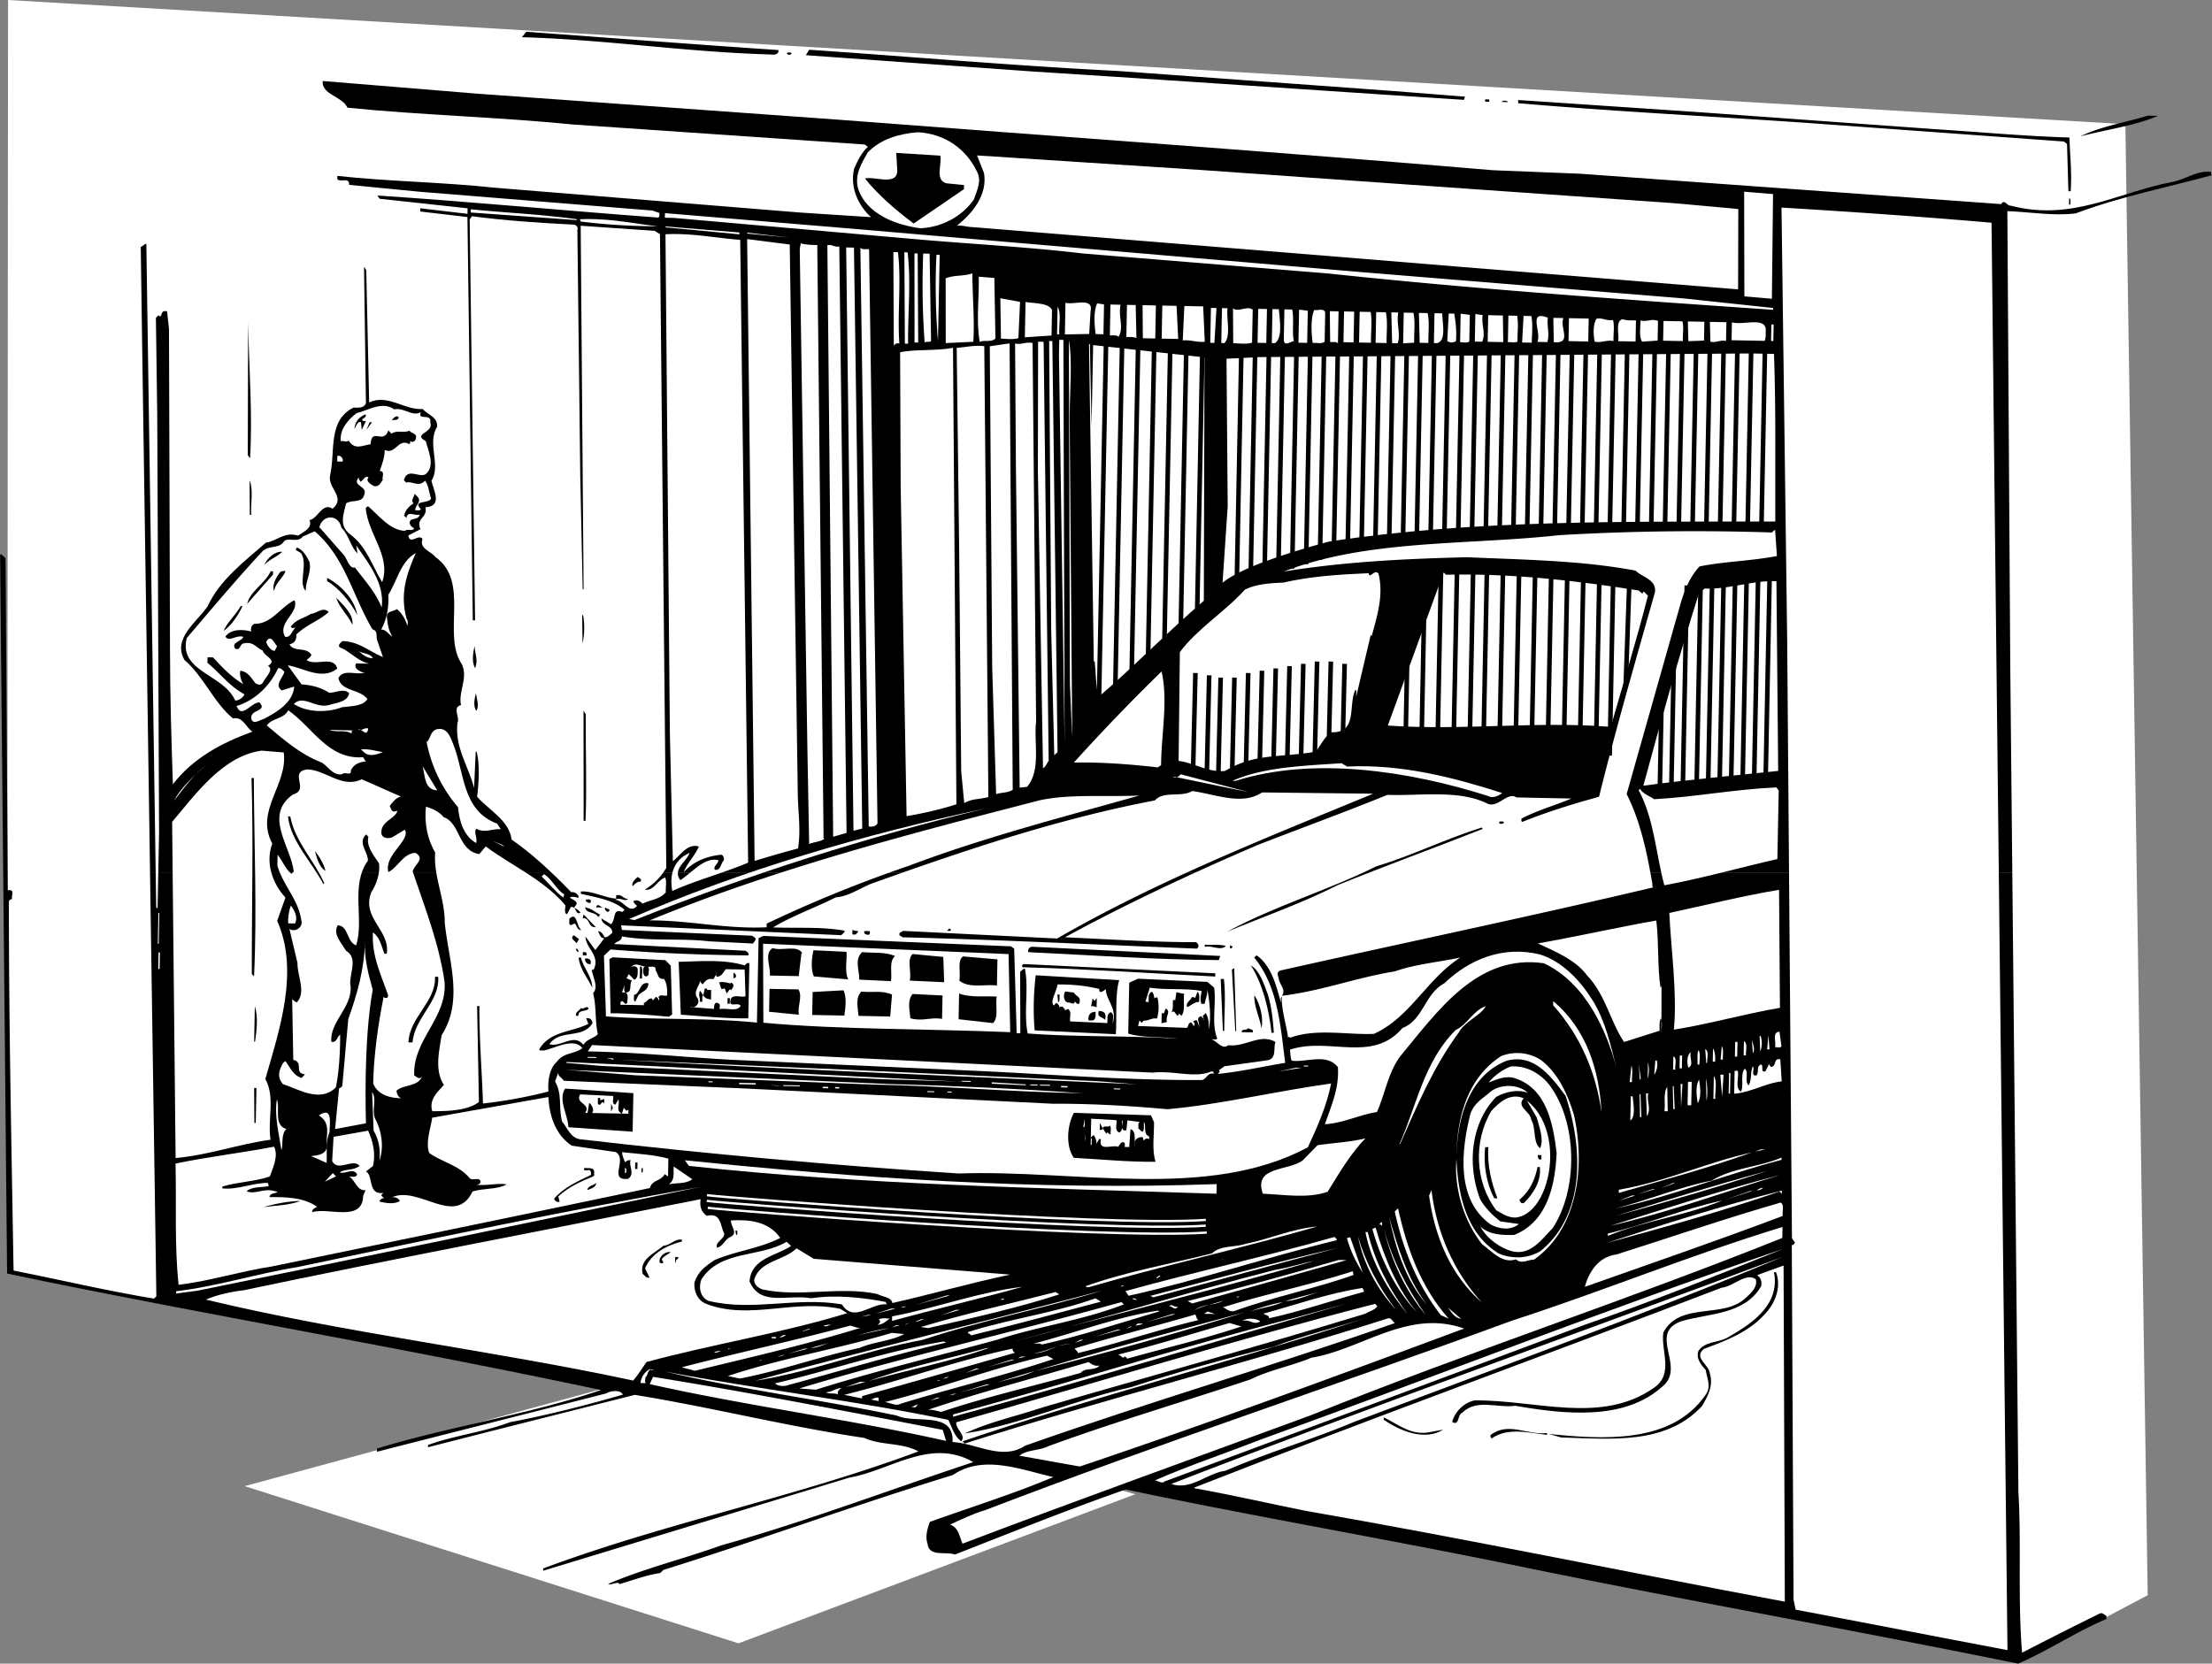<svg xmlns="http://www.w3.org/2000/svg" width="481.755" height="362.395"><rect width="100%" height="100%" fill="#808080" stroke="none"/><path fill="#fff" d="m1.75 0-.206 277.441 438.804 84.536 27.403-14.489-4.864-320.437L1.751 0"/><path fill="#fff" d="m160.837 357.969 86.414-32.48-98.782-27.645-95.183 25.886 107.55 34.239"/><path d="M169.532 10.902c.18 1.008-1.125 1.078-1.52.973-19.593-.586-35.047-3.191-54.336-3.773l.922-1.18c18.875 1.371 35.953 2.707 54.934 3.98m74.023 4.563 60.223 4.387 15.281 1.203-.215.695c-31.464-2.02-61.129-4.105-93.496-6.145l-49.84-3.582.723-1.187c22.777 1.55 44.442 3.477 67.324 4.629m-71.14-3.805c-.309.395-1.106.38-.996-.219.3.106.804-.183.996.22M324.337 22.16l-.899-.02.008-.5.902.02-.011.5m97.8 6.028c9.29.582 18.575 1.464 28.57 1.765.118 4.2.555 7.41.27 11.707l-.5-.012-.297-10.308-.691-.512-54.93-3.984c-19.777-1.39-42.957-2.547-63.926-4.364l.012-.695 39.957 2.688 51.535 3.715m-93.699-5.95-1.402-.027c.308-.395 1.11-.379 1.402.027m141.567 2.992c-5.145 2.2-11.262 2.98-16.891 4.47 4.445-2.216 9.86-3.009 14.691-4.512l2.2.043M439.11 276.207c.262 26.477.48 48.781.48 48.781.68 11.215-.164 23.602.81 35.024a924.448 924.448 0 0 1 16.972-8.567c.605-.191.894.317 1.39.528l-.015.699c-6.555 2.77-12.434 6.754-19.196 9.723-35.363-7.2-70.25-13.387-105.613-20.586-29.187-6.079-59.293-11.172-88.777-17.352-12.485 4.352-24.988 9.406-37.184 14.168-1.988-.738-5.613.59-5.957-2.316-.566-1.614-.035-3.305.496-4.793 8.965-3.223 18.325-6.141 26.899-9.77-6.973-1.539-15.203-5.004-21.899-.433-21.129 6.484-41.883 14.078-63.02 20.66l-.71.687c-3.11.438-5.934 1.582-8.95 2.426l.005-.203c-.696-.313-1.711.469-2.407.152 7.77-3.348 16.512-5.473 24.672-8.414 18.61-5.234 36.547-12.082 54.867-18.121-9.293-5.383-18.136 1.844-26.968 3.367-22.239 6.766-44.477 13.528-66.715 20.29l.012-.5c26.699-9.973 55.015-15.516 81.714-25.493-3.562-1.973-8.175-1.262-11.742-2.934-17.054-2.535-33.176-6.652-50.027-9.386-14.977 3.804-30.254 7.605-45.031 11.414l.011-.5c5.742-2.086 12.055-2.762 17.801-4.95 8.129-1.538 16.574-3.675 24.621-6.015-.476-1.11-2.683-.856-3.594-.273-16.687 4.273-33.273 8.449-49.96 12.718l.011-.699c16-4.887 32.953-7.352 48.762-12.742-42.328-9.035-86.691-16.512-129.324-25.356l-.012-1.234h1.414l.012.563c10.16 2.003 20.215 4.402 30.586 6.105l.508-.488s-.036-2.301-.09-6.18H439.11m-437.578 0-.836-86.184h.969l.023 3.907c1.707-.266.676 1.215.965 1.918-.398-.004-.809.386-.715.687-.015 26.125.55 52.457 1.008 79.672H1.532m32.43 0-1.286-86.184h1.23l.118 7.645.293.207.156-7.852h60.54c.581 3.594 1.859 7.125 1.855 10.985.836 8.32 4.168 16.887-.684 24.492-.57 3.59-1.55 7.672.489 10.813-1.13 1.375-3.364 3.132-2.516 5.75 3.305-.036 7.504-.051 10.144-2l-.39-20.915.5.012c-.04 7.2.527 13.813.781 21.219 4.613-.508 9.633-1.41 14.258-2.617-.164-1.907.098-5 1.824-6.465 1.445-2.074 3.836-1.625 5.563-2.992-1.954-2.34-5.801-.016-8.414.535-.297-.11-.801.183-.997-.223 2.282-4.055 7.176-3.758 10.715-5.59l-.476-1.207c.804-.183 1.293.325 1.379 1.028-2.07 3.558-7.125 1.257-9.391 4.613 2.484.75 5.348-2.492 7.398.148.723-1.285 2.426-1.453 3.145-2.34-.64-2.914-.281-6.105-1.023-8.921 1.226-1.375-.032-3.403-.301-5.106l.402.008c1.559-3.07-1.71-4.637-1.758-7.238l2.14 2.945 1.954-2.562c-.902-.02-.984-.922-1.371-1.528.7-.086 1.281.926 1.375 1.227.496.309 1.21-.477 1.719-.867.132-1.7-2.27-1.543-2.34-3.145l2.078 1.242c1.117-.98.27-3.597 2.45-2.656l.51-.488c-2.655-2.254-6.444-2.727-9.534-3.488l.011-.5c2.602-.149 5.274 1.402 7.672 1.55l.012-.699c1.207-.375 1.586.832 2.586.75-.613.79-1.887-.535-2.805.246 1.801-.066 3.035 3.262 4.774 1.293-.293-.304-.785-.613-.778-1.015.711-.485 1.5.03 1.989.539 1.617-.868 3.82-.922 5.05-2.5-.078-1.102.247-2.297-.136-3.203-1.711.566-2.559 3.05-4.453 2.613 1.574-.871 3.027-2.281 4.07-3.742h293.773s.47 47.535.848 86.183H33.962"/><path d="M120.048 190.023a113.387 113.387 0 0 1 4.355 4.325c.703-.086 1.2.226 1.586.832l-.008.402c-.598-.113-1.293-.426-1.899-.04.493.31 1.09.524 1.481 1.032.187.504-.418.793-.527 1.188.496.21.992.422 1.382 1.027-1.113.68-.773-1.316-2.078-1.238l-.828 1.582c-.699-.114-.379-1.207-.363-1.906-2.488-2.961-5.559-5.176-8.719-7.204h5.617m-119.351 0-.672-68.941c-.094-.2.11-.297.211-.395l.98.918.45 68.418H.696m31.98 0L30.95 74.484l-.293-20.71c.402-.09.715-.586 1.215-.676l2.035 136.925h-1.23"/><path d="m34.473 190.023.172-8.644-.402-91.227-.29-20.91c.204-.195.41-.594.712-.484l.195.203c.406-.293.219-.898.824-1.184l.7.012.421 3.91.22 70.117c.007 9.805.315 19.512.628 29.02 4.414-5.715 10.578-8.992 17.328-11.461-1.48-.93-2.035-3.34-4.242-2.883-4.137-3.383-6.52-9.332-10.555-12.715-2.707-4.652 2.664-8.246 5.035-11.699 2.614-5.75 8.094-9.844 12.676-13.855 2.61-.45 3.945-2.422 7.031-1.559 1.114-.781 3.23-1.64 2.465-3.355 1.91-.36 2.782-3.946 5.051-2.5 2.95-2.442-1.113-4.524-.559-7.211 1.204-5.18-.562-12.016 5.094-14.805 1 .02 2.297.148 2.719-.945l-.414-29.715.484.71.633 28.821c4.04-1.922 7.766 1.75 11.676 1.43 1.074 1.32 3.265 1.664 3.125 3.86-2.277 3.757.933 8.32-1.235 11.776.364 1.91 2.59 5.555-1.312 5.778.555 2.312-2.145 2.258-1.094 4.781l-2.629 1.348c.356 2.207 2.211-.457 3.086.758-.742 2.187 1.848 2.64 2.824 3.957 7.594 5.351 1.368 16.832 5.739 23.32 1.441 3.027-.817 5.984-.176 8.898-2.012.559-.152 2.696-.773 3.883-.61 5.39 2.41 9.45 3.617 14.176l.36-7.895.198.004c.746 2.715.461 7.012.106 9.805 2.445 2.848 7 5.137 7.52 9.348 3.074 2.14 5.89 4.527 8.617 7.133h-5.618c-2.925-1.891-5.933-3.622-8.632-5.641l-1.434 1.672c-4.684-.793-4.066-6.785-7.742-8.055-.88-1.117-2.364-1.848-3.856-2.277-.367 3.492.262 7.008 2.004 9.941-.113 1.48.008 2.926.242 4.36H34.473"/><path d="M144.489 190.023c.226-.32.437-.644.625-.964l-1.379-138.055-1.187-.723-16.282-1.12.203.003.637 79.227-.2-.004-.523-24.215-.636-54.024c.215-.593-.176-1.101-.676-1.214-7.293-.344-15.285-.899-22.266-1.836l-.515.687 1.18 87.34-.5-.008-1.169-87.84-10.28-1.203.015-.7 10.277 1.204.024-1.203-19.16-2.078-.489-.707c21.375 1.422 40.742 3.3 61.117 4.804.504-.191.215-.695.32-.996l-1.488-.527-50.73-4.102-15.375-1.504c.137-1.796-1.89-.437-2.574-1.25l.015-.699c10.977 1.215 22.977 1.352 34.254 2.574l66.606 5.414 15.382 1.004c-2.75-2.453-4.671-6.492-3.691-10.574.734-1.687 1.672-3.566 2.992-4.742l-.687-.512-63.528-4.355c-15.972-1.613-33.265-2.055-49.136-3.668-1.149-2.524-5.645-2.813-5.387-5.809 10.883.914 23.066 1.856 33.754 2.766l78.402 5.648c47.238 3.63 95.18 6.977 142.61 11.012l19.187.777 91.59 6.61c.723-1.188 1.289.426 2.09.34 13.336 3.464 23.261-2.84 34.91-5.114 3.008-.437 5.652-2.687 8.746-2.226-.008.3-.113.597.187.703-9.957 2.707-20.097 4.707-29.671 8.316-4.715.61-9.895-.293-14.895-.492l.637 99.633.437 44.402H144.49"/><path fill="#fff" d="M212.72 37.262c1.16 2.023.117 4.101-.622 6.187-2.574 3.75-7.023 6.063-11.629 6.274-5.484-.711-11.64-3.133-13.535-8.47-.937-3.12.715-5.687 2.059-8.062 2.86-2.941 6.883-4.062 10.89-4.386 5.997.32 10.528 3.71 12.836 8.457"/><path d="M204.782 33.902c.469 1.711-1.305 5.375 1.383 6.032l3.793.375-.016.898-10.953 7.484c-3.746-2.773-7.777-6.253-10.606-9.808 2.012-.563 7.067 1.738 7.036-1.762l-.227-3.808 9.59.59"/><path fill="#fff" d="m302.883 39.938 61.625 4.316 14.079 1.277-.043 17.504c-27.063-2.234-54.325-4.37-80.989-6.597l-86.277-7.004c-.7-.012-1.89-.438-2.895-.258 3.454-2.73 6.735-6.766 5.926-11.485l-1.523-3.832 48.648 3.16 41.45 2.919m83.019 25.144-5.992-.52-.051-22.804 6.293.523-.25 22.801"/><path d="m450.923 44.559-.301-.008.027-1.399c.492.309.18.903.274 1.406"/><path fill="#fff" d="m433.739 48.52 3.473 310.93c-15.348-2.903-30.692-5.907-46.137-8.813l-.457-2.211-.38-77.219c.4.105.509-.39.712-.488l-.68-1.012-1.035-130.148-1.238-94.34c15.082.898 30.965 2.008 45.742 3.3m-308.145-.773-.004.2-23.07-1.657.012-.7c7.39.747 15.484 1.106 23.062 2.157m137.856 8.719 33.75 2.867 69.5 5.672 19.465 2.082-.008.398c-32.465-2.238-64.625-4.472-96.864-7.91l-53.425-4.355c-11.973-1.434-24.864-2.09-36.446-3.117l-52.718-4.641-1.899-.035.02-1 37.847 3.144 80.778 6.895m-120.18-7.172a139.11 139.11 0 0 1-16.785-1.031l-.187-.504c6.304-.274 11.582.93 16.972 1.535m17.766 1.75-16.07-1.516.003-.199 16.075 1.317-.008.398m1.703-.164.004-.2 9.281 1.083zm-1.524 1.371 1.723 135.66c-5.445 2.293-11.176 3.777-16.523 6.172-.54-3.11.015-5.8 2.55-7.648l1.215-.676c-.64 1.988-3.773 3.523-2.02 5.96 2.532-1.55 5.204-5.097 8.29-4.34-.016.802-1.227 1.38-.742 2.087 1.297.226 1.226-1.375 1.941-2.063.11-.597-.176-1.203-.676-1.21-3.11.335-6.03 1.48-8.078 3.84.844-2.184 2.367-3.454 3.313-5.637-2.586-.75-4.043 2.023-5.664 3.19l-.653-27.82-.957-108.738c5.809-.285 10.887.817 16.281 1.223m12.528 120.27c.02 4.101.738 8.214.058 12.3-3.214.84-6.335 1.778-9.453 2.715L162.72 52.078l9.278 1.184 1.746 119.258m4.249-119.141 1.367 128.652c-.008.301-.113.598.184.703-1.012.68-2.313.657-3.32 1.137l-.387-21.113-1.66-108.555.222-1.195c1.094.324 2.395.347 3.594.37m4.797.298 1.582 127.754-2.918.843-1.262-128.851c1.008-.281 1.59.531 2.598.254m5 126.82-1.91.465-1.594-127.059 1.699.036 1.805 126.558M189.278 54.3l1.836 125.063c-.414.692-1.117.778-1.914.66l-1.817-126.058c.493.508 1.297.226 1.895.336m6.289.625c.77 6.617-.164 13.398.309 19.91-.5-.11-.903-.02-1.211.477l-.098-20.407 1 .02m2.098.043c.777 6.316.043 13.203.11 19.906l-.7-.016-.11-19.906.7.016m2.316 19.648-.8-.015-.02-19.403.703.012.117 19.406m2.805-.344c-.305.395-1-.02-1.406.372-.465-6.91-.559-12.215-.317-19.41l1.399.027.324 19.011m1.5.027c-.48-5.91-.653-12.413-.328-18.808l.699.012-.371 18.797m7.492-14.754c.004 4.902.508 9.812.207 14.906l-6.008.281-.02-14.101c1.817-.766 4.009-.422 5.821-1.086m5.023 14.203c-.918.879-2.406.25-3.418.73-.808-4.515-.105-9.804-.218-14.207l3.394.27.242 13.207m5.004-.102c-1.109.375-2.605.149-3.804.125l-.13-8.804 4.286.785-.352 7.894m7.317-6.058-.106 5.5-5.808.383.152-7.696c1.992.34 5.195.2 5.762 1.813m8.402.164-.3 4.996-5.301.098.132-6.899c1.793.535 6.13-1.281 5.47 1.805m2.8 5.059-1.703-.036c-.258-2.105-.504-4.808.332-6.695l1.496.23-.125 6.5m3.726-6.429c-.554 2.789.805 4.82-.437 6.996-.492-.512-1.2-.227-1.895-.34l.133-6.7 2.2.044m3.456 7.269c-.593-.308-1.398-.226-2.195-.242l.137-7 1.898.04.16 7.202m4.098.082-2.7-.054-.058-7.203 2.899.058-.14 7.2m4.999.097-3.598-.07.141-7.2 3.098.063.36 7.207m5.788.618c-1.805.163-2.992-.462-4.797-.298l.348-7.492 4.102.078.347 7.711m2.094.239-.899-.016.149-7.598 1.203.024-.453 7.59m2.851-7.543c-.25 2.496.782 6.015-.648 7.585l-.703-.011.152-7.598 1.2.024m5.496.308-.145 7.195c-1.207.38-2.703.149-4.102.122l-.05-7.602c1.183.922 3.011-.64 4.297.285m2.957 7.257-1.903-.034.149-7.403 1.898.04-.144 7.398m2.742-7.348c.156 2.305.883 6.117-.844 7.387l-.7-.016.145-7.398 1.399.027m2.902.059c.453 2.41-.094 4.7.363 6.91-.699-.016-2.027 1.258-2.195-.246l.133-6.7 1.7.036m3.257 7.266-1.902-.04.144-7.195 1.895.234-.137 7m3.926-6.425-.121 6.199c-.711.488-1.703.168-2.606.25-.262-2.004-.496-5.313.34-7.195.797.214 2.313-.555 2.387.746m2.773 6.558c-.39-.507-1.097-.222-1.695-.336l-.067-6.699 1.899.035-.137 7m3.403-.234-2.2-.043.133-6.7 2.2.044-.133 6.699m3.73-6.629c.36 2.11.012 4.504.07 6.703l-2.601-.05.133-6.7 2.398.047m3.301.066c.457 2.11.113 4.504.168 6.704l-2.399-.047.133-6.7 2.098.043m2.699.055c-.445 2.39.605 4.813-.133 6.695l-1.199-.023-.168-6.703 1.5.031m3.301.062c.46 2.012.113 4.305.172 6.505l-2.403.156.13-6.7 2.1.04m3.098.062c.461 2.008.118 4.305.172 6.504l-1.898-.035-.172-6.508 1.898.04m3.2.062c-.04 2 .984 5.922-1.13 6.48l-.698-.016.128-6.5 1.7.036m2.601.05c.356 2.207.528 3.614.38 6.012-.806.383-1.208.375-1.9-.039l.321-5.996 1.2.023m3.28 6.067c-.507.39-1.304.176-2.003.16l.12-6.2 1.997.243-.114 5.797m2.915-5.743c-.344 2.094.722 3.915-.118 5.798l-1.597-.032.117-5.996 1.598.23m-92.203 4.184-.497-.011.117-6c.872 1.52.22 4.007.38 6.011m96.687 1.703-3.399-.066.114-5.797 3.199.063.086 5.8m3.012-5.737c.359 2.007.035 3.398.09 5.6-.606.387-1.403.07-2.102.157l.113-5.797 1.899.04m3.101.058c.363 1.808.117 4.203.086 5.804l-2.101-.043.316-5.793 1.7.032m3.593.371c-.242 2.097.434 3.308-.106 5.3l-2.199-.042c1.04-1.98-2.164-7.047 2.305-5.258m3.398.066c-.836 1.887 1.598 5.133-1.304 5.278l-.801-.016-.094-5.305 2.2.043m5.397 5.11-4.296-.086.098-5 4.3.086-.101 5m5.394-4.695c.371 1.405.04 3.1.11 4.6-1.492-.327-2.61.45-4.102.122-.273-1.508-.43-3.61.399-4.992 1.304-.278 2.187.543 3.593.27m5 .097-.09 4.601-3.8-.074c.324-1.297-.715-4.418.996-4.785.89.32 1.894.238 2.894.258m4.797.093-.082 4.301-3.406.235c-.672-1.414-.348-2.707-.309-4.61 1.594.332 2.309-.453 3.797.075m5.301.105c.379 1.008.043 2.902.113 4.305l-4.297-.086.086-4.297 4.098.078m4.719 4.195-3.403.133-.117-4.304 3.598.07-.078 4.101m4.797.094c-1.293-.324-2.11.461-3.403.133l-.113-4.3 3.598.07-.082 4.097m8.644-2.031c-.008.402.07 1.402-.242 1.996l-7.2-.14.079-3.9c2.488.75 7.73-1.448 7.363 2.044m1.66 2.036-.5-.013.07-3.597.5.008-.07 3.601"/><path d="m54.454 99.852-.485-.707.067-28.805c.203 10.105 1 20.324.418 29.512"/><path fill="#fff" d="m231.864 161.96-1.23-84.737.062-3.2.902.016.266 87.922m1.101-71.09.551 68.422-.02 1-.476-11.313-.222-74.917c.812 4.519.183 10.906.168 16.808m153.402-13.777c.445 12.91.219 24.406.277 36.511-33.004.047-66.101-.402-97.305 4.383-10.238 2.793-19.367 5.89-23.078 8.946l1.555-23.075-.344 17.496-.351-43.214 7.21-.356 107.036-.793 5 .102m-156.043 86.738-.711.688-.668-27.122-.453-63.12.7.015 1.132 89.539m-1.934 1.863c-.414.59-.523 1.188-1.234 1.676l-1.117-65.035.05-27.906 1.2.027 1.101 91.238m-2.734-8.457c-.582 4.09 1.191 10.528-1.98 14.164l-1.606.168-.816-70.129-.176-26.609c1.394.328 2.41-.453 3.804-.125l.774 82.531m12.07-64.273.348-17.797 24.254 2.68-.145 53.007c-8.039 6.942-15.187 14.301-22.918 20.95-.652-2.512-.59-5.512-.847-7.715l-.2-.004-1.039-69.137.2.004c.074 6.305.27 11.711.347 18.012m-17.164 79.078c-1.012.68-2.41.55-3.617.926l-.856-27.621-.523-69.922c1.402-.172 2.809-.446 4.313-.617l.683 97.234m-5.313.594-.019 1c-1.71.465-3.707.328-5.226 1.297l-.664-6.914-.446-48.52-.535-43.719c2-.16 3.813-.625 6.008-.383l.883 97.239m-6.953 2.563c-3.524 1.132-7.141 1.96-10.852 2.585l-1.285-71.738-.125-29.309c3.418-.73 7.808-.246 11.523-.972l.739 99.433M91.66 89.785c-.839 1.985 2.4.047 2.055 2.238.856 2.32-4.046 2.422-.98 4.082.465 1.91 2 5.043.266 6.907-1.23 1.578-4.274-1.485-5.032 1.601l.489.512c1.207-.477 2.675 1.152 4.11-.418.78.914.847 2.617 1.323 3.824-.324 1.293-4.207.317-2.246 2.356-.21.496-.805.187-1.207.277-.078-1.101 1.434-1.773.559-2.89l-.688-.711c-.113.695-.926 1.378-.242 2.093-1.012.582-1.832 1.567-2.05 2.66l.488.512c.335-1.695 1.707-.367 2.918-.742-.223.992-1.32.871-1.926 1.16-.61.59-.125 1.297.468 1.711l.2.004c-.121.996-1.403.07-1.914.66-3.203.04-6.032-3.617-8.098-5.36l-.508.391c.488 5.711 5.594 10.512 3.582 16.172-2.129-3.543-3.445-7.867-6.996-10.437-2.46-1.95-1.414-4.23-.867-6.719 1.219-.879 3.504-.031 3.937-1.824.942-2.082-2.863-1.856-1.12-3.922-.212.496.183.703.378 1.008.606-.387.926-1.383 1.719-.969-.816.887.668 1.617 1.164 1.926 1.094.219 1.414-.672 1.926-1.363-.293-.407.637-1.887-.664-1.915.531-1.59 1.058-2.878 1.094-4.578 2.476 1.051 2.851-2.644 5.324-1.297.304-.19.21-.496.215-.695.39.508 1.199.024 1.21-.476.422-1.192-.98-1.118-1.367-1.727-1.511.57-2.593-.25-3.914.625l-.687-.715c-1.063 3.18-3.684-.773-3.86 3.024-1.906.261-3.425 1.332-4.785-.793-.61.488-1.097-.125-1.703.164-.351-2.508 1.594-4.77 3.422-6.133 2.613-.649 5.555-2.692 8.219-.836 2.207-.457 3.867 1.676 5.789.613"/><path d="M79.65 90.246c.187.707-.517.793-.825 1.184.195.304.496.312.793.316l.207-.293-1.043 2.18-.168-1.707c-.895-.117-1.02.98-1.426 1.472.13-1.496.95-2.582 2.461-3.152m7.188.644c-.114.798-1.008.481-1.512.669.203-.297.926-1.282 1.512-.668m-7.055 2.761.734-1.687.5.012zm0 0"/><path fill="#fff" d="m74.653 100.05-.008.5-1.2-.023.024-1.199c.602-.187.996.219 1.184.723"/><path d="m54.712 112.16-.301-.008-.051-7.5c.86 2.016.203 5.004.352 7.508"/><path fill="#fff" d="M386.997 121.113c-5.52 1.09-11.422 1.176-16.848 2.27-2.043 2.16-3.2 5.035-4.055 7.82l-11.824 41.774c2.985 5.859 4.45 12.789 5.613 19.613-.004.203-.109.5.188.707-26.93 6.371-54.148 12.035-81.172 18.101-1.11.38-.426 1.293-.344 2.094.282 1.106 1.559 2.23.633 3.414 8.223-.937 16.285-3.98 24.613-5.316 4.532-1.613 10.243-2.098 14.262-3.02-7.293 4.657-10.96 13.086-18.832 16.633-5.508.29-12.578-1.25-18.223.84l-.293-.207-.207.2c-.066-1.704-1.57-6.434-1.324-8.93-.406.292-.113.796-.222 1.195-1.028-3.621-2.043-7.942-5.301-10.207l-.508.492c5.176 6.3 5.707 14.812 6.75 22.937-4.918.801-9.64 1.91-14.652 2.41l.41-.492-.192-.304 1.215-.875 9.43-1.313c2.008-.46 1.152-2.68 1.676-3.969-3.36-1.968-6.524 1.172-10.313.696-1.222 1.078-2.387-.848-3.578-1.27.402-.093.996.219 1.203-.176-1.332-3.328-.152-7.503-.68-11.117l-1.476-1.23-15.09-.695-1.918.863-.219 11.097c3.286.965 6.891.637 10.782 1.114-10.79-.715-22.196-.34-32.684-1.145-.914-4.422.297-9.996-.621-14.117-.398-.008-.711.484-1.016.68l.04 13.406-.801-.02-.54-18.414-.687-.511-53.965-2.266-1.011.48-.364 18.399c-11.281-1.125-21.793-.531-32.879-1.352l-.441-13.21 1.43-1.372c9.886.797 20.18 1.2 29.98 1.293.309-.496-.285-.906-.68-1.015l-28.476-1.461c.512-.692 1.71-.567 1.633-1.668 6.078 1.12 13.093.36 18.98 1.074l9.594.488c.207-.394.71-.683.523-1.187l-.691-.516-28.379-1.258-.18-1.004 47.965 2.145c.207-.297.711-.484.719-.984-5.184-.903-10.09-.5-15.586-.711 4.148-2.516 9.285-4.317 13.629-6.532 2.805-.242 5.14-1.898 7.66-2.949 20.145-7.203 40.484-14.105 61.871-18.183 1.942-2.16 5.711-.586 8.14-2.04 5.09.7 10.84 3.215 15.2.301l24.2.278c-23.095 9.543-46.884 18.879-68.837 31.547l-33.574-1.665c-.207.297-1.008.282-.719.989l.692.414c20.691.508 43.375 1.656 64.062 2.465.512-.493.418-.895-.172-1.407-9.703.012-19.691-.687-28.586-1.062 13.649-7.434 27.883-14.055 41.907-20.078 9.273-3.617 18.941-7.13 28.32-10.946 7.195.243 15.625-1.19 21.867 1.934 2.281.945 4.356-2.715 6.227-1.379l11.996.238c-3.63 1.528-7.45 2.555-10.887 4.387-.004.2-.113.598.188.703 5.441-2.195 11.277-3.98 16.71-5.472 3.696-14.93 7.989-29.75 12.18-44.567.356-2.793-2.836-3.258-4.207-4.687-11.758-2.23-24.258-2.375-36.75-2.922-13.508.332-26.723.973-39.87 3.113 18.241-7.043 39.82-5.715 59.968-7.918a504.468 504.468 0 0 1 46.32-.586c.203-.097.414-.594.711-.488l.387 5.61M74.36 114.95c1.668 1.632 2.02 4.237 3.492 5.57l-.265-1.707c2.722 3.953 6.234 8.324 5.53 13.511-1.234-3.226-3.683-5.875-5.827-8.719-1.106.38-1.664-1.73-2.348-2.644l-5.379-6.11c.652-2.785 4.156-2.917 4.797.098m6.766 22.137c1.39.426.566 1.613 1.148 2.723l1.133 3.324c-3.074-1.262-5.234-3.406-8.832-3.477-.41.395-1.117.88-.527 1.39 2.085.743 3.937 3.079 6.43 3.528l-2.9-.058c-.62.988.567 1.613 1.364 1.93l.5.007c-1.516.77-4.785-.894-5.727 1.29.641 2.91 4.555 2.288 6.313 4.523-.934 1.582-3.531 1.531-5.54 1.793-3.222 1.234-7.624 1.148-10.487-.707 2.144-2.16 4.777 1.195 7.898.156 1.512-.473 3.816-.625 4.152-2.52-1.277-1.125-2.898-.058-4.398-.085-1.68-1.133-3.77-1.676-5.965-1.82l-3.02-4.16c3.489.57 7.434 3.347 10.786.714-.84-2.918-4.489-.488-6.664-1.832.207-.297.914-.684 1.023-1.18-1.164-1.824-3.89-.476-4.754-2.293 1.102-.18 1.621-1.07 1.442-2.074 2.14-2.156 5.16-3.098 7.097-4.96-1.277-1.227-2.605.347-3.91.421-1.418.973-3.223 1.137-4.355 2.816.191.403.597.211.996.22-.813.683-.942 2.183-2.239 1.956-1.738-3.137 3.102-5.14 2.06-7.96-3.032 1.44-5.005 5.202-8.704 5.128-.606.188-.922.98-.734 1.688-1.594-.434-4.29-.688-5.622 1.086.774 1.316 2.407-.45 3.899.078-.32.996-2.723 1.148-1.754 2.566 1.191.524.922-1.082 1.926-1.16 2.008-.461 2.777 1.055 4.07 1.578.176 1.203 3.36 2.066 1.133 3.324 1.383.828-.547 2.489-1.07 3.578-.414.692-.91.582-1.606.27-.879-1.016-1.648-2.633-3.348-2.766-.214.895.16 2.102.645 2.914-2.57-1.554-4.531-3.593-6.586-5.832l-1.2-.023-.023 1.2c2.852 2.355 4.899 5.198 8.067 6.859-.215.597-1.129 1.378-2.027 1.359-2.489-5.75-12.38-6.246-10.536-13.61 5.532-6.492 11.164-13.183 16.477-18.878 1.328-1.375 3.61-.528 4.64-2.11.82-1.082 3.094.364 4.126-1.117l2.62-1.148c6.688 5.73 8.321 14.265 12.583 21.351"/><path d="M67.41 122.414c.454 2.41-.878 4.082-.82 6.285-.593-.515-.769-1.617-.648-2.715.031-1.601.676-3.886-.39-5.507l-1.188-.723.309-.496c1.39.527 2.164 2.043 2.738 3.156"/><path fill="#fff" d="M314.903 125.191c14.312-.316 28.383 1.262 41.941 3.43l.887.715c.223-1.195.89.52 1.195.324-2.39 9.457-5.27 18.7-7.957 28.149l-.71.488c-15.88-1.215-31.622.875-48.004-.246l12.16-33.367.488.507m-226.332 9.641c.394.406.18 1.004.172 1.504-.38-1.207-1.145-2.824-2.328-3.649-.715.586-2.41.356-2.137 1.86.164 1.703.348 2.605 1.117 4.125-.789-.52-1.27-1.527-2.37-1.547 1.245-2.176 1.702-5.07 1.55-7.574 1.96-3.059 2.644-7.246 5.98-9.082-2.093 4.758-3.48 9.031-1.984 14.363m211.637-9.93c1.207 4.625-.285 9.395-1.47 13.676l-.194-.305-3.164 13.438c-.094-.5.218-1.094-.172-1.504-1.668 3.371.613 9.516-5.285 9.3-1.622 1.169-2.258 2.856-3.383 4.235-7.63 1.348-13.207.238-19.785 4.211-3.809.324-6.766-1.836-10.063-2.2l.27-23.698c3.699-5.032 9.976-8.907 14.171-13.625 2.524-1.25 5.528-1.39 8.43-1.535 5.93-1.383 12.238-1.758 18.543-2.036-.101.2.094.305.192.508.605-.191 1.222-1.18 1.91-.465"/><path d="M61.454 120.195c-1.02 1.078-2.63 1.547-3.856 2.825.524-1.29 2.16-2.957 3.856-2.825"/><path fill="#fff" d="M387.274 167.926c-9.52 1.012-19.64 1.914-29.367 3.222 3.883-14.324 7.652-27.855 12.129-41.968l1.219-.977c5.5.211 10.14-1.8 15.636-1.594l.383 41.317"/><path d="M62.173 124.309c-.329 1.496-2.149 2.457-2.489 4.453-.472-1.211.36-2.895 1.281-4.075.31-.394.805-.187 1.208-.378m-2.715.847-5.63 6.39c.657-2.788 3.786-4.327 5.141-7.1l.5.011-.011.7m18.328 8.761c-1.25-2.523-4.082-5.98-6.555-7.328l.012-.703c2.875 1.457 6.012 4.62 6.543 8.031m-1.043 2.18c-.86-2.016-3.02-3.961-3.485-5.868 1.57 1.63 3.829 3.676 3.485 5.868m-23.922-4.071c-.941 1.98-2.281 4.055-4.11 5.418.532-1.59 2.672-3.547 3.712-5.425l.398.008m74.176 1.96c.36 1.91.312 4.309-.125 6.2l-.074-6.204.199.004"/><path fill="#fff" d="m60.348 140.777-.52.989c-.6.09-1.581-.93-1.859-1.938.934-1.781 1.696.137 2.38.95"/><path d="M103.465 145.527c-.777-1.316-.433-3.41-.105-4.804.066 1.605.836 3.218.105 4.804"/><path fill="#fff" d="M81.2 143.387c-1.297-.024-2.184-.742-3.067-1.559.985.621 2.489.45 3.067 1.559m171.676 23.289-.711.488c-6.285-.726-12.278-1.144-18.282-1.062a431.805 431.805 0 0 1 19.094-19.829c1.477 6.332-.07 13.602-.101 20.403M61.942 146.309c-.328 1.394-2.258 2.855-.582 4.09l2.715-.848c-.266 3.496-3.707 5.527-6.64 7.07-.802.184-2.325 1.356-2.7-.05-.355-2.11 3.633-1.532 1.773-3.567-1.699-.035-3.77 3.426-4.824 1.105l-.195-.304c4.027-1.223 7.289-4.356 9.066-8.223.602-.187.993.418 1.387.727"/><path d="M103.778 154.836c-.781-.816-.445-2.711-.125-3.805.18 1.203.75 2.617.125 3.805m23.793.769c-.055 7.7.273 16.508-.059 23.204l-.402-.008-.023-24.004.484.808"/><path fill="#fff" d="M79.075 164.95c.293.308.285.706.683.913-1.3.074-2.71.547-3.34 1.934.172 1.406-1.402.176-1.917.863-2.207.356-3.258-2.164-4.746-2.691-4.368-1.688-8.106-4.961-11.645-7.934 1.133-1.676 3.625-1.328 4.664-3.308 5.328 3.707 8.691 10.773 16.3 10.222m1.126-6.277c-.344 2.195-1.297-.125-2.207.258.894.316 1.312-.477 2.207-.258m18.441 3.262c2.574 6.254 1.91 14.644 9.657 17.496l.773 1.215c-1.695-.235-3.418.933-5.297-.106-.715.688.262 1.906-.062 3.102-2.672-1.453-3.707-4.774-3.946-7.782-3.617-4.27-5.922-9.117-6.914-14.539l.192.305c.718-.984.742-2.086 1.754-2.664 2.417-.856 3.27 1.465 3.843 2.973m-21.851-2.829c-.305.192-.211.497-.215.696-1.281-.926-3.395-.168-4.785-.797l5 .101m216.586 7.872c11.816-.567 23.16 2.355 33.793 5.765-.711.586-2.024 1.262-3.114.64-17.093-5.44-38.035-8.652-54.945-3.284l-.7-.012c6.962-3.066 15.868-3.29 23.782-3.832l1.184.723M83.4 163.836c-1.009.379-2.825 1.144-4.005.121l-.785-.715c1.805-.164 3.191.363 4.79.594m-21.606.074c.96 7.02-6.352 12.676-2.493 19.856-1.586 4.27.125 8.8 2.868 11.757l-1.801 5.067c4.887 10.996.43 23.91-2.578 34.453 2.222 4.047.425 8.91 1.14 13.227-7.02.96-13.468 3.335-20.683 3.992l-.758-73.227c5.02-5.902 10.988-14.387 19.512-15.52l4.793.395m193.632 5.219c.59.512 1.297.125 1.711-.469l14.825 3.895-16.536-3.426m131.672 18c-8.136 1.84-16.285 4.18-24.617 5.715-1.863-6.938-2.215-14.45-5.594-20.715l.305-.293c.48 1.008 2.07 1.539 3.059 2.258 9.312-.516 17.343-2.156 26.652-2.574l.488.71-.293 14.899M95.235 172.172c-2.895-.16-2.633-3.254-3.195-5.266l3.195 5.266m-57.355 2.269c1.148-2.277 4.312-5.617 7.054-7.765-2.738 1.949-4.695 4.808-7.054 7.765"/><path fill="#fff" d="m78.782 169.746 8.527 3.77c-1.004.18-1.824 1.261-2.441 2.05.293.407.277 1.207.976 1.22l.704-.184c-.333 1.691-3.543 2.23-3.493 4.73-.027 1.3 1.57 1.43 2.38 1.047l2.73-1.649c1.355 2.329-4.61 5.512-3.582 9.235 2.12-1.059 3.18-4.04 5.886-4.188 2.371 1.348-.453 2.692-.582 4.09 2.645 7.856 5.696 15.516 6.93 23.942.64 8.015-6.95 12.566-6.605 20.476.496.207.785.715 1.39.524l.305-.293c-.945 2.28-3.934 1.625-5.563 3.09.086.703.47 1.71 1.371 1.628-2.605.051-5.488-.707-6.44-3.226.12-6 1.054-12.781 2.273-18.86.195.305.496.211.796.215l.211-.496c-1.515-4.43-3.632-8.57-3.332-13.765 1.578 1.128 1.84 3.035 2.508 4.648l.5.012c.805-5.188-5.644-7.813-3.332-13.469 1.133-1.68 1.984-4.363 1.621-6.27-1.066-1.62-2.828-3.656-2.285-5.746l-.492-.511c-1.934 1.863.43 3.71.39 5.71-3.91 5.422-.753 12.786-2.566 18.454-2.086-.743-1.617-4.235-4.012-4.383-1.14 1.98.825 3.82 1.79 5.539 2.964 1.758.394 5.406 1.042 7.922.11 4.703-4.547 7.512-4.234 11.918 1.195.324 1.223-1.078 1.93-1.563.027 3.703-.262 8.297-.926 11.485-3.367 3.433-8.11.441-11.586-.727-1.27-1.629-.844-2.918.09-4.601l.508-.391c.972 1.32 1.734 3.234 3.527 3.672l.715-.785c-2.496-.25-.149-2.606-2.54-3.153l-.238-13.207c.196.203.59.512.985.719 2.148-2.258.113-5.7.172-8.598l-1.754-7.437c1.082.824 2.906-.242 2.633-1.649-.704-4.914-3.852-7.476-5.262-12.105l.047-2.399c1.172 1.422 1.543 2.93 3.02 4.16l.507-.492c-.594-5.41-6.66-12.23-.168-16.804 3.723-1.028-1.004-4.82 3.008-5.442 4-.02 7.617 4.25 11.96 2.137"/><path d="M55.282 169.48c.035 13.504.726 29.122.047 43.211l-.488-.511c-.028-13.903.363-28.598-.06-42.707l.5.008"/><path fill="#fff" d="M248.145 173.285c-16.898 4.77-33.887 9.133-50.21 15.313a289.447 289.447 0 0 0-30.958 12.593l-.015.801c-8.91.422-16.774-1.531-25.473-1.504 27.324-11.265 56.078-18.699 84.828-26.133 6.633-1.468 14.52-.714 21.828-1.07"/><path fill="#fff" d="M214.985 176.031c-26.332 6.281-51.898 14.48-76.797 24.39l-1.195-.222c24.918-10.812 51.07-18.398 77.992-24.168"/><path d="M327.544 179.152c-.211.496-.704.184-1.008.282l.012-.5c.296.105.804-.188.996.218m-4.629 1.407c-10.586 4.195-21.364 8.082-31.649 12.28-7.777 3.946-16.035 6.786-24.004 10.13 10.211-5.602 21.883-8.973 32.489-14.262 7.847-2.348 15.12-6.004 22.968-8.45l.196.302M63.22 177.84c.992 5.422 5.21 9.605 7.413 14.55l-.203.196c-2.605-4.953-7.117-9.344-7.71-14.754l.5.008"/><path fill="#fff" d="m109.9 184.46-2.579-1.25 2.086.84zm0 0"/><path d="M70.887 189.691c-1.386-.726-1.941-3.035-2.316-4.343.977 1.218 1.945 2.84 2.316 4.343"/><path fill="#fff" d="M387.657 219.543c-7.524 1.254-15.27 3.5-23.098 4.746.758-7.984-.648-17.715-.996-25.422 7.735-1.648 15.774-3.691 23.902-5.031l.192 25.707M122.895 194.82l-.215.696c-1.578-1.133-3.039-2.961-4.707-4.594l.508-.488c1.68.933 2.734 3.453 4.414 4.386"/><path d="M139.555 192.047c-.703-.012-1.109.281-1.722.969-.489-.512.53-1.59 1.039-1.98.394.308.894.316.683 1.01m-10.882 4.087-.012.5c-.504.191-1.395-.328-.985-.719.297.106.801-.184.997.219"/><path fill="#fff" d="M360.727 200.512c.602 5.011.207 9.906.914 14.617.407-.29.117-.895.227-1.395l-.024 11.301c.024-1.098.247-2.293-.136-3.203-.418.895-.239 1.996-.258 2.895l.004-.2-7.75 2.45c-3.012-4.461-3.996-10.282-8.113-14.563-2.434-3.348-7.098-5.242-10.664-6.91 7.324-1.258 17.171-3.465 25.8-4.992"/><path d="m131.239 197.684-1.399-.028c.122-1.097 1.2.024 1.399.028m-.531 1.589-.407.493c-.777-1.313-2.691-.653-2.859-2.157 1.79.536 1.586.73 3.266 1.664m2.019-.859c-.203.098-.304.293-.504.191-.297-.207-.785-.714-.28-.906.19.403.897.117.784.715"/><path fill="#fff" d="m64.258 201.164-1.5-.027c-.078-1.102.153-2.7.579-3.89.683.913 1.652 2.433.921 3.917"/><path d="M129.755 201.957c-1.801.164-1.157-2.125-2.86-1.957l.215-.797 2.645 2.754m-3.114.637c-1 .082-.98-1.016-1.468-1.426l-.91.379c-.493-.309-.184-.902-.274-1.406 1.738-1.766 1.562 1.933 2.652 2.453"/><path fill="#fff" d="m34.497 198.879.203.004-.133 6.7-.2-.005.13-6.7"/><path d="m207.06 202.48-.005.301-.8-.015c.406-.293.417-.793.804-.285m-20.207.3c.09.403-.312.496-.515.793l-.704-.015.02-1c.398.109.695.312 1.2.222m2.597.051c-.004.3.09.602-.215.797-.5-.008-1.2-.121-.984-.82l1.199.023m77.55 3.231c-1.222 1.175-3.195-.262-4.605.21l.012-.5c1.496.13 3.203-.136 4.594.29m1.399.027c.097.203-.106.398-.208.496l-.3-.004.011-.7c.2.102.297.305.496.208"/><path fill="#fff" d="M346.883 217.941c2.81 4.555 3.907 9.778 5.207 14.805-2.14-8.144-6.734-18.637-15.851-22.918-14.559-2.086-23.11 10.445-31.305 20.29-2.672 3.644-3.261 8.136-5.039 12.1-3.914.622-7.351 2.458-11.355 2.677 1.379-3.973 3.152-7.739 2.847-12.446-2.539-3.152-6.882-.937-10.074-1.398-.289-.707-.273-1.508-.355-2.41 8.558-2.828 17.843 3.054 24.5-4.715 4.53-1.711 4.847-7.508 9.093-9.723 5.504-5.293 12.864-8.25 20.829-6.293 4.87 1.5 8.789 5.676 11.503 10.031"/><path d="m126.106 204.484-.52.993c-.19-.407-1.581-1.036-.667-1.715.5.11.687.613 1.187.722m139.336 4.649c-13.602-.067-26.988-1.031-41.477-1.719-.187-.601.223-1.094.723-1.184l41.07 2.008-.316.895"/><path fill="#fff" d="M220.02 224.84c-17.785-.75-37.195-.531-53.765-2.059l-.063-17.207 53.465 2.258.363 17.008"/><path d="m174.755 207.645-.204-.004-.597 4.988-6.297-.121c.238-1.996-1.309-4.73.617-5.992 1.984.742 5.316-.793 6.48 1.128"/><path fill="#fff" d="M81.176 215.602c-1.57 8.671-1.703 20.472-1.472 29.078l-6.727 1.265.875-8.882c.301.004.707-.387.715-.688l1.285-14.379c1.906-5.363 3.512-10.832 3.633-16.93-.176 3.797.758 7.118 1.691 10.536"/><path d="M184.36 207.336c.168 1.703-.484 4.289.383 6.008l-7.488-.649c-.77-1.617-.415-4.308-.09-5.703l7.195.344m10.586.906c-1.426 1.172-.582 3.988-.91 5.485l-6.895-.336c.043-2.102-1.113-4.325.617-5.989 2.997.258 4.805-.105 7.188.84m10.687 5.715-7.492-.352c.438-2.09-.71-4.511.614-5.789l6.687.633.191 5.508m-79.871-7.277c-.004.199.196.3.29.504l-.305.195-.383-.707.398.008m91.36 8c-2.692-.352-6.016.683-8.18-1.059.336-1.793-.516-4.41.805-5.285l7.488.644-.113 5.7m-89.379-7.063-.008.5-.8-.015.015-.7c.297.008.601-.09.793.215m148.355 8.926c.844 2.719 1.184 5.828 1.332 8.43l-.5-.012c-.597-5.211-1.894-10.54-4.511-14.691 2.074 1.343 2.82 4.058 3.68 6.273m-11.43-3.824c-13.391-.664-28.07-1.656-41.97-2.028-.187-.504-.19-.304.216-.695l41.77 2.024-.016.699m4.367 11.886-.735-13.417.504-.29.43 13.711-.2-.004m-122.941-14.226.29 10.61-.708.484c-3.894-.375-8.687-.77-12.691-.75l-.266-11.805.707-.387 11.489.625 1.18 1.223m-19.571-1.785c.555 2.312 2.422 4.047 2.473 6.55-.961-2.019-2.723-4.054-2.973-6.558l.5.008m35.672 1.703c.309-.293.516-.688 1.012-.48l-.239 12c-4.203.117-10.691-.512-14.687-.794l-.473-11.507c4.703-.11 9.817-.61 14.387.78m-33.598-.261c-.605.09-1.293-.523-1.175-1.223.902-.183 1.492.329 1.175 1.223"/><path fill="#fff" d="m34.528 207.48.3.004-.07 3.602-.3-.008.07-3.598m106.062 3.094c-.5-.113-.515.59-.519.887-.012.5.078 1.004.477 1.21.398.106.804-.284.714-.687.008-.5.22-1.093-.172-1.402.696.113 1.805-.363 1.684.734.68 1.114.461 2.008 1.863 1.938.582.91.754 2.312.63 3.613-.606.188-1.594-.433-1.91.461l.198.004-.008.5-.203-.004c.11-.398-.289-.504-.484-.71l-.719.886c.106-.2-.094-.3-.191-.504-.797-.117-1.114.879-1.72.965l-.007.5-5.102-.098.012-.5c.621-.988.879 1.016 1.5.028-.094-.403.438-1.891-.457-2.207l-.7-.016.532-1.59c-.012.5-.223 1.195.168 1.606 1.7.132.734-1.79 1.453-2.575l-1.191-.523.515-.89 1.18 1.226c.906-.383.727-1.488.746-2.387-.187-.605-.988-.723-1.394-.328.722-1.188 2.004-.262 3.105-.137"/><path d="M139.688 210.555c.387.707.067 1.699.149 2.601l-.5-.008.05-2.601.301.008"/><path fill="#fff" d="M162.364 217.004c-.906.379-2.688-.555-3.211.637-.543 2.09 1.39.527 2.172 1.441-.727 1.387-3.008.441-4.613.711.008-.402.218-.996-.18-1.207-1.086-.621-1.016.883-1.024 1.18l-5.19-.399c.589.41 2.308-.457 1.636-1.87-1.172-1.423.453-2.692.582-4.087-.11.496.183.7.48 1.008.922-1.082 1.125-1.277 2.422-1.152.211-.598.719-.989.535-1.692.09.403-.218.899.176 1.203 1.203-.175 1.215-.875 1.93-1.66l4.101.082.184 5.805"/><path d="M243.75 213.508c-.964 3.18-.464 8.39-.734 11.785l-17.687-.848c-.324-3.808-.239-8.105.238-11.996l18.184 1.059m22.809-.25c.429 3.61.046 7.8.077 11.3l-.3-.003-.477-11.313.7.016m-106.313-.398c-.102.097-.305.292-.504.19l.023-1.198c.2.101.692.511.48 1.007"/><path fill="#fff" d="M239.41 215.422c-.132 1.598 1.606-.168 1.403.027.149 2.602 2.516 4.149 1.55 7.43-.081-.8.438-1.89-.452-2.406-1.008.48-.63 1.488-.746 2.383l-8.094-.36c-.184-.902.441-2.09-.45-2.707l-.702.285c.109-.398-.391-.508-.485-.808-.3-.008-.597-.012-.707.285.113-.5-.285-.707-.48-1.008-.395-.11-.504.29-.707.484-.989-.718.558-2.988.789-4.586 3.5-.03 6.394.329 9.082.98m22.297.439c-.118.898-.434 1.69-.055 2.8l.7.016c.222-1.098.745-2.29.562-3.293.457 2.312.98 6.12.324 8.91.129-1.398-.047-2.602-.625-3.613l-.715.687c.395.207.086.602.18.903.21-.395-.188-.606-.48-.91-1.407.37-.032 1.5-.551 2.59.214-.696-.18-1.106-.368-1.708-.398-.008-.8.086-.808.485l.3.004-.015.699-.3-.004c.108-.297-.29-.406-.384-.707-.8-.016-.625 1.086-1.027 1.18l-10.594-.41.324-1.192.493.508.41-.492c1.097.12 1.71-.668 2.906-.442.43-1.394.465-3.191.094-4.601-.2-.004-.602-.012-.707.289.183.902-.14-3.106-1.188-.727l-.031 1.602c-.094-.301-.496-.211-.695-.215l.96-3.082c3.391.57 7.7.054 11.29.722"/><path d="m159.02 214.234.203-.195c.89.418.48 1.012-.035 1.7l-.191-.305-.72.988-.476-1.211c-.105.3-.504.191-.703.187l-.476-1.41c.906-.183 1.703.035 2.398.246m-63.586-1.453c.395 5.41-5.176 8.899-5.582 14.293l-.898-.015c.207-5.5 6.074-8.883 5.781-14.29l.7.012m165.725 5.469c-1-.02-1.714.766-2.624 1.148-.38-1.007.73-1.386 1.043-2.18.199.005.504-.09.695.216l.531-1.391c.59.512.371 1.406.356 2.207m-3.266-1.766c-.234 1.598.324 3.707-.594 4.79l-.492-.508c-.629 1.488-.676-1.114-1.695-.235.516-.789.234-1.797.351-2.691l.5.008.235-1.695 1.695.332m-116.675-2.301c-.036 1.601-1.235 1.675-2.153 2.558l-.73 1.488c-.493-.41-.18-1.003-.27-1.507 1.402-.172 1.16-2.977 3.152-2.54m92.676 2.027c.383.911 1.684.735 1.153 2.427-.504.187-.696-.215-.989-.52-.023 1-.906.18-1.406.27-1-.117-1.168-1.621-.652-2.41l1.894.234m40.852 7.809c-.352-2.31-1.703-4.836-1.555-7.23 1.36 2.124 2 5.038 1.555 7.23"/><path fill="#fff" d="M348.801 242.281c-1.23-8.625-4.476-16.488-10.539-23.312l.016-.899c7.281 6.145 10.008 15 10.523 24.211"/><path d="M173.895 215.527c.969 1.621-.27 3.598.094 5.504l-6.488-.629.097-4.996 6.297.121m9.992 5.7-7-.137.098-5 6.71-.367c.77 1.515.419 4.007.192 5.504m46.899-4.575c-.113.598.176 1.305-.332 1.692l-.168-1.703.5.011m-76.797-1.015.902.02-.043 2.097c-.695-.215-1.195-.125-1.68-.934-.406.293-.117.899-.23 1.399l-.5-.012c.117-.797-.465-1.61.05-2.398l.68 1.011.329-1.492.5.008-.008.3m40.289.997-.395 4.793-6.898-.137c-.16-1.902-.723-3.914.605-5.289 2.497.25 4.407-.313 6.688.633m22.797.449c-.34 1.89.512 4.512-.813 5.785l-7.488-.847.113-5.602c2.38.95 6.09.52 8.188.664m-11.899 4.868c-2.39-.45-4.312.613-6.898-.137-.168-1.708-.723-4.016.504-5.293l6.496.328-.102 5.101M238.36 218c.203-.098.406-.293.313-.492l.199.004-.04 1.898c-.398-.11-.695-.312-1.195-.222l.332-1.696.391.508"/><path fill="#fff" d="M317.739 224.867c-5.547 7.492-9.117 16.024-12.777 24.254l-.207.195c3.77-8.43 5.359-18.097 12.296-24.964 2.524-1.149 3.68-4.125 6.504-5.172-.84 1.882-4.668 3.41-5.816 5.687"/><path d="m158.934 218.637-.5-.012.024-1.2.5.009-.024 1.203m95.239 3.976-1.208.278.047-2.2c.793.317.512-.691.918-.984 1.188.625-.234 1.797.243 2.906m-13.493-.465c-.785-.816-1.793-.437-1.363-1.93 1.2.024 1.691.536 1.363 1.93m-2.066-1.742c-.016.801.16 2.004-1.04 1.88l-.5-.009c-.175-1.203.438-1.894 1.54-1.87m-110.406-.778c-.418.89-2.305.156-2.235 1.656l-.5-.008c-.28-.808.723-1.086 1.035-1.68.692.41 1.114-.68 1.7.032"/><path fill="#fff" d="M387.993 227.953c-.309.395-1.004.082-1.403.172.32-1.094-.734-3.316.965-3.383l.438 3.211m-3.113.637.261-3.094.239 3.106zm0 0"/><path d="m55.551 226.898-.199-.004.149-7.699c.757 2.317.398 5.309.05 7.703"/><path fill="#fff" d="M383.438 225.664c.38 1.008.352 2.406-.07 3.399l-.133-3.403.203.004"/><path d="m272.833 224.883-2.403-.047c-.082-.805 1.106-.281 1.418-.875.395.308 1.297.226.985.922"/><path fill="#fff" d="m381.762 229.43-.238-3.106c.082.801.86 2.117.238 3.106m-1.507.468-.5-.008.058-3.097c.89.515.36 2.105.442 3.105m-1.907.266-.5-.012.063-3.199.5.012-.063 3.2m-3.113.635-.5-.007.258-2.899c.484.813.16 1.907.242 2.907m-1.711.469-.5-.012.059-2.899c.386.606.562 1.813.441 2.91m-1.703.165-.203.195-.238-3.106c.89.52.359 1.91.441 2.91m-1.711.469-.398-.008c.023-1.101-.145-2.804.261-3.097.383.91.16 2.004.137 3.105m-2.41.653c-.379-1.211-.246-2.805.566-3.39-.426 1.19.742 2.913-.566 3.39m-24.91 10.308c2.484 11.051.91 24.825-8.723 31.535-1.3-.027-2.723 1.047-3.898-.078-3.024 1.043-5.266-1.804-7.34-3.242-4.098-5.183-6.156-12.324-5.633-18.617.344 7.91 2.18 16.246 9.195 20.586 2.977 1.258 6.38 1.125 9.114-.52 9.96-8.105 9.152-22.824 5.468-33.8-3.023-4.059-6.82-9.336-12.855-7.653-8.164 3.239-10.746 12.39-10.914 20.887.062-8.2 2.238-17.059 9.734-21.91a9.544 9.544 0 0 1 8.688.87c3.84 2.977 5.851 7.618 7.164 11.942m23.504-10.136-.5-.012.054-2.797.5.008-.054 2.8m-1.407.274-.5-.012.059-2.898c.89.515.262 1.906.441 2.91m23.157 2.555c-3.61.43-6.649 2.37-10.356 2.695l.098-4.996.7.012c.272 1.507-.677 3.886.71 4.515.629-1.488-.223-3.804.8-4.984.985.719-.152 2.695.829 3.617.723-1.187.351-2.594.879-4.086.597.313-.543 2.192.863 1.918.617-.887-.16-2.004 1.047-2.379.492.41-.234 1.797.871 1.516l.832-1.684c-.105.301.293.508.387.711 1.304-.074.441-1.992 2.035-1.66l.305 4.805m-27.215-4.539c.281.906.054 2.203-.563 3.09l.262-3.094.3.004m-1.98 3.964.07-3.601c.278 1.105.25 2.605-.07 3.601m-1.707.266-.23-3.406.437 3.11zm-106.086-1.594c4.41-.511 9.274 1.286 12.707-.25l.5.012c-.105.2.094.3.188.504-1.39-.426-1.516.969-2.625 1.348-16.906.066-32.883-1.246-47.973-1.946l-54.96-2.484c-10.59-.61-19.274-1.578-30.872-1.809l.93-1.382 122.105 6.007m104.379 2.058-.5-.007.371-3.594c.38 1.106.051 2.403.13 3.602"/><path fill="#fff" d="M338.098 237.27c5.442 8.21 5.47 21.914.106 30.207-2.246 2.257-4.719 6.007-8.703 5.132-2.688-.652-5.746-2.816-7.094-5.441 1.965 1.84 4.664 1.89 7.367 1.844 7.36-2.953 8.918-11.028 9.25-17.82-.77-6.516-2.223-14.047-8.98-16.282-2.086-.738-4.004.223-5.817.887.719-.984 2.856-2.844 4.867-3.504 3.809-.227 7.164 2.043 9.004 4.977m38.477-3.543.3.008-.09 4.5-.296-.008.086-4.5m-92.586-1.422v-.203l.902.02-.004.198-.898-.015m91.086 6.593-.406-4.808.699.015zm-96.61-5.503 3.817-.825 1.2.024zm95.098 5.976-.398-.008.097-5c.778 1.215.235 3.305.301 5.008m-1.906.461-.102-5c.27 1.402.434 3.207.102 5m-243.664-9.406.004-.2 1.902.04-.004.199-1.902-.04m5.695.415-1.594-.332 1.399.027zm236.059 9.457c-.27-1.61-.524-3.914.3-5.098.266 1.606.524 3.91-.3 5.098m-130.731-4.781 8.586.672c-38.273-1.758-74.652-3.172-113.113-5.333l50.566 2.196 53.961 2.465m129.321 5.25-.801-.012.101-5.102.801.016-.101 5.098m-158.829-5.129.004-.203 1.899.039-.004.199-18.992-.574-61.555-2.914-7.488-.649.004-.199 17.785.852 68.348 3.449m156.621 5.488-.102-5.004.398.008zm-1.41.473-.301-.008-.102-5.004.2.004.206 4.804-.004.204m-2.211.457c.23-1.496-.32-4.008.606-5.29l.098 5.301-.703-.011"/><path fill="#fff" d="M332.782 238.066c-2.082-.84-4.793-.296-6.918.864-5.512 5.691-6.387 14.578-3.54 22.234 1.063 1.922 2.634 3.453 4.407 4.887l4.09.582c-1.832 1.465-4.324 1.117-6.203.078-7.594-5.45-6.383-16.23-4.324-24.29.84-1.984 2.156-2.859 3.886-4.226 2.141-2.156 6.442-2.172 8.602-.129m-42.867-2.046c-1 4.984-3.09 9.64-5.075 13.902-21.835 11.672-50.503 4.805-76.027 5.703-27.07-1.734-55.027-4.285-82.168-7.422-2.398-.144-3.05-2.558-4.226-3.883-.84-3.117.117-5.898-1.528-8.73l.742-2.086c-.32.89.774 1.215 1.16 1.922l39.376 1.676 66.949 3.32c8.5-.031 16.594.43 25.18 1.2 11.824-1.071 23.582-3.938 35.617-5.602"/><path fill="#fff" d="M193.196 236.113c13.992.38 29.582 1.086 42.668 2.043-16-.316-30.274-1.597-45.574-1.898l-51.867-2.024-15.282-1.203 70.055 3.082m165.789 2.071c-.434 1.789.738 3.214-.297 4.992l-.203-5.004.5.012m-1.902.16.199.004.203 5.008-.3-.008-.102-5.004M216 236.063l.005-.301 7.394.449-.004.2-7.394-.349m139.57 2.754c.168 1.602.715 4.414-.504 5.29l.106-5.297.398.008m-131.176-2.387.004-.2 1.598.032-.004.199-1.598-.031m2.098.039.004-.2 2.2.044-.005.199-2.2-.043m4.595.391.008-.298 1.398.028-.008.297-1.398-.028m11.492.431.008-.204 1.398.031-.004.2-1.402-.028m89.281 1.961c-1.738 1.863 1.543 2.93 1.61 4.629 1.16 1.926.3 5.008 1.976 6.242.84-2.082-.211-4.605-.77-6.719l-2.125-3.64c5.22 4.105 5.961 12.12 4.247 17.886-.86 3.082-3.04 7.141-6.653 7.57-1.699.067-2.98-.859-4.265-1.581-4.684-6.094-5.004-15.102-1.075-21.63 1.739-1.964 4.18-4.015 7.055-2.757m-177.566-3.504.004-.2.902.016-.004.204-.902-.02m6.695.434.004-.301 3.601.07-.008.301-3.597-.07m8.894.375-1.898-.239 1.195.223zm.7.011.004-.199 3.597.07-.004.204-3.597-.075m8.59.474.008-.302 1.199.024-.008.3-1.2-.023m2.7.051.008-.297.898.016-.004.3-.902-.02m20.09.798.004-.2 1.5.028-.004.203-1.5-.031m4.398.086.004-.2.902.02-.004.2-.902-.02"/><path d="m137.778 246.523-13.98-.976c-.145-2.902-2.286-5.844-.735-8.414l14.883.992-.168 8.398M55.7 244.605l-.297-.008-.05-7.601.5.012-.153 7.597"/><path fill="#fff" d="M133.532 238.738c.187.606-.43 1.594.46 1.91l.727-1.187c.27 1.406-.652 2.488.739 3.117l.425-1.394c-.105.3.391.507.485.71.2.106.402-.093.504-.19l-.016.901-7.898-.156c.515-.691.03-1.5-.457-2.11l-.2-.003-.343 2.094-.5-.012c1.34-2.074-2.262-1.945-1.121-4.024l7.195.344m-51.902 4.778c1.445 2.629 2.074 6.242 1.015 9.32.246-2.395-.11-4.602-1.273-6.523l-.332-8.41c1.074 1.32-.074 3.8.59 5.613"/><path fill="#fff" d="m124.516 249.563 9.574 1.39c2.672 1.55-1.722 6.266 2.684 5.852 1.625-1.067.059-2.899.582-4.09-.5-.008-.902.082-1.207.476 0-.097-.676-1.312-.66-2.21 3.394.367 6.894.535 10.074 1.398l-.074 3.898-.691-.515c-1.032 1.68-2.723 1.148-3.262 3.039-27.418 5.758-54.934 11.418-82.352 17.078-6.922 1.062-13.363 3.137-20.281 4-.934-8.52-.453-17.61-.68-26.418 7.032-1.461 14.348-2.316 21.477-3.676.96 2.02-.188 4.399-.93 6.48-3.222 1.137-6.922 1.165-10.344 2.2l-.008.398c3.293.367 6.426-1.172 9.926-1.203l.188.703c-1.61.367-3.504.031-4.824 1.106 1.683.832 3.613-.63 5.804-.086l.895.219c-.309.492-1.606.168-1.723 1.164 3.5-.032 7.5.047 10.36 2.105-.204.195-1.211.477-1.024 1.18 3.422-1.133 10.957 2.316 11.074-3.582l.524-1.192c-1.907.164-2.258-2.242-3.543-2.968.601-.09 1.394.328 1.707-.465-.766-1.617-2.7.047-3.79-.477 1.114-.777 3.106-.34 4.329-1.414-1.465-1.73-4.727 1.406-5.98-1.02l.304-5.292 7.527-1.352c1.055 2.32 1.7 5.035 1.047 7.719l-1.523 1.172c1.687.832.297 5.207 3.808 4.676l-.507.492.687.71c-.398-.206-.707.188-1.012.481l-.004.2c1.293.327 3.188.663 4.403-.114-.188-.602-.98-.918-1.684-.832 5.852-2.586 13.774 6.574 17.527-1.254 2.415-.754 5.512-.39 7.434-1.555-2.094-.34-4.508.41-6.902.063.496.113.898.02 1.207-.473.03-1.402-1.793-.238-2.38-.949-2.343-2.848-5.933-3.418-8.792-5.473-.856-2.418.3-5.195.648-7.691l25.297-4.5c.219 4.105 1.535 8.23 5.09 10.602"/><path d="m130.712 239.684.906-.286-.02 1c-.578-1.011-.82.985-1.398-.027l.023-1.2.5.013-.011.5m2.351 2.445.035-1.7.383.907zm118.277 2.331c.051 2.505-.519 5.993.333 8.61-5.504.09-11.895-.535-17.79-.851-1.847-2.535-1.457-7.13-.004-9.801l16.793.531.668 1.512"/><path fill="#fff" d="M62.376 245.938c-1.22.976-.676 3.785-1.09 4.578-.528-3.61-1.555-7.332-.985-11.02.766 1.813-.808 5.582 2.075 6.442m173.539-.379.34-1.895-.036 1.7zM243.15 244c.179.902-.544 2.191.648 2.715.91-.582.433-1.793.55-2.692.492.41-.53 1.692.457 2.211l.5.008.243-2.195 2.695.352c-.508.293-.219.898-.328 1.394.297.207.586.715.984.723.414-.594.129-1.399.242-2.098.586.711-.254 2.695 1.14 3.125l-.015.7c-.093-.305-.394-.208-.695-.215l-.508.39-.187-.703c-.496-.11-1.504.168-1.72.965.095.402-.218.898.177 1.203-.594-.309.468-3.492-1.121-3.922l-.278 3.895-1-.02c.004-.3.215-.797-.18-1.004-.695-.21-1.015.781-1.218.977-1.293-.524-4.324 1.117-3.77-1.574l-.297-.207-.722 1.187c.215-.797-.278-1.305-.465-1.91-.3-.004-.707.387-.715.687l.203.004-.027 1.399-.203-.004.113-5.7 5.496.31"/><path d="M240.212 245.844c.02-.903 1.101-.078 1.515-.672.387.508.074 1.3.16 1.906-.3.094-.492-.312-.691-.414-.102.098-.305.191-.207.395l-.777-1.215c-.106.297-.407.289-.704.285l.028-1.5.676 1.215"/><path fill="#fff" d="M71.766 246.621c-.945 2.281-.484 4.192-.633 6.688l-3.37-1.465c1.402-.172 3.304-.336 3.44-2.133-.355-2.309 1.098-4.98-1.769-6.734 3.043-2.043 2.371 1.546 2.332 3.644m164.59 2.047-.164-1.906.176 1.207zm61.024-.699c-3.165 3.238-5.75 7.59-8.23 11.64-4.43 1.516-9.313.618-14.11.422-2.18-6.144 5.797-4.886 8.746-7.328l3.164-3.238c3.512-.531 7.113-.66 10.43-1.496m84.859 2.875 1.21-.477 1 .02zm0 0"/><path d="M324.15 249.898c-.282 4.094.741 7.914 1.98 11.141l-.7-.016c-1.734-3.332-2.359-7.246-1.984-11.14l.703.015"/><path fill="#fff" d="M381.536 251.027c-9.469 3.414-19.223 6.024-28.98 8.832l.015-.699c10.035-1.703 19.121-5.926 28.965-8.133m6.469 1.629c-12.266 3.16-24.063 8.028-36.215 10.59 7.035-1.762 13.793-4.629 21.023-6.086 4.559-2.812 10.262-2.898 15.203-5.004l-.011.5"/><path d="M335.7 252.527c-.707.286-.793-.515-.785-.918l.8.016-.015.902"/><path fill="#fff" d="M385.06 255c-10.872 3.586-21.938 6.77-33.102 9.848 10.972-3.48 21.937-6.766 33.101-9.848"/><path d="M335.364 254.219c.34 3.008-1.313 5.676-3.453 7.836-.707.183-.797-.22-.988-.72 2.34-1.956 3.39-4.437 3.94-7.124l.5.008"/><path fill="#fff" d="M387.641 255.953c-12.277 3.758-24.265 8.121-36.926 11.07 12.278-3.855 24.461-7.816 36.926-11.07m-122.664 1.981-.039 2.097c-37.984-1.246-77.18-1.922-114.902-6.066l-.88-1.215c37.934 3.848 76.087 6.602 115.821 5.184"/><path d="m138.817 254.645-.496-.008.027-1.403.5.012-.03 1.398"/><path fill="#fff" d="m361.68 258.84 2.723-1.149.398.012zm-210.902-1.957c-1.422 1.07-3.414.73-5.125 1.097 1.422-.972.95-2.48 1.078-3.878l4.047 2.78m233.207 1.895c-.406.293-.812.586-1.41.473.504-.188.91-.582 1.41-.473m-247.582-3.379-.305.196.024-1.203c.496.21.191.605.281 1.007"/><path d="M140.024 254.469c-.11.297.184.804-.32.996l.02-1 .3.004"/><path fill="#fff" d="m388.06 260.059-.489-.508c-12.387 4.258-25.16 7.804-37.832 11.254 11.48-3.774 25.367-8.2 38.336-11.446l-.016.7"/><path d="m129.403 255.46-.016.7c-2.722 1.145-5.445 2.293-7.789 4.445l.278 1.207c-.602.09-1.098-.222-1.188-.722 2.149-2.457 5.176-3.8 8.004-5.145.11-.496-.074-1.3-.68-1.011l-.8-.016.011-.5c.895.117 2.305-.254 2.18 1.043"/><path fill="#fff" d="m356.653 260.14 3.324-1.132.496.008zm19.18 1.18 5.34-1.894.398.008zm-53.055 22.457c-6.977-6.136-10.313-14.507-11.54-23.332l.524-1.191c1.118 9.226 4.848 17.8 11.016 24.523m29.746-22.218 2.922-1.141.7.012zM70.75 257.402l1.739-1.863.687.711zm304.38 4.102c-8.067 3.344-16.891 4.371-24.957 7.71l.008-.5c8.44-2.034 16.41-5.378 24.949-7.21m13.136 3.363c-14.312 5.418-28.71 10.336-43.113 15.45.86-3.083 2.828-6.544 6.941-7.063 11.875-3.766 23.657-7.836 35.727-11.297.89.516.262 2.004.445 2.91"/><path d="M129.856 257.668c-.02 1-1.223 1.277-1.93 1.562.02-.898 1.32-.972 1.93-1.562"/><path fill="#fff" d="M152.645 258.52c-36.555 7.578-73.113 15.261-109.668 22.64l-4.613.61.012-.5c8.82-1.024 17.578-3.852 26.507-5.278 29.13-6.125 58.555-12.347 87.762-17.472m162.867 28.714-1.687-.734c-5.172-6.602-8.317-14.465-10.059-22.602l.715-.683c1.93 8.738 4.961 17.2 11.031 24.02M152.59 261.219c-.226 1.496.047 2.699 1.333 3.625 3.214-.735 2.859 2.058 3.824 3.879-.028 1.297-2.137 1.855-1.563 3.07 1.406-.375 1.739-1.969 2.946-2.344 1.722-.969-.055-2.3.07-3.601 3.906-.223 8.2.164 10.73 3.812-4.449 2.313-9.66 2.813-14.297 4.82-2.03 1.36-3.652 2.528-4.398 4.915-.14 1.996.723 3.914 2.61 4.652 9.527 3.59 19.023-1.125 29.183 1.074l1.48.93c-14.085 4.324-29.238 6.726-43.718 10.64-.926 1.383-1.957 2.961-2.88 4.043-30.777-6.605-62.71-10.336-93.07-17.636 2.422-1.051 5.336-1.696 8.243-2.04 33.043-6.949 66.273-13.195 99.507-19.84"/><path fill="#fff" d="M310.77 284.242c-4.793-5.597-6.855-12.539-8.226-19.168 1.867 6.738 4.035 13.582 8.226 19.168m77.403-14.578c-33.977 13.633-68.708 24.95-102.583 38.586-25.289 9.3-50.671 18.402-75.968 28.008-.668-1.516-.828-3.52-2.719-4.156 2.324-1.055 5.05-2.399 7.664-3.149 37.895-14.555 76.754-27.293 114.637-41.246 19.828-6.414 38.988-14.336 59.015-20.441l-.046 2.398"/><path d="M65.47 261.602c-2.52.949-5.32.996-8.032 1.34 2.516-.75 5.43-1.294 8.031-1.34"/><path fill="#fff" d="M301.005 267.047c-.094-.305-.395-.309-.692-.317.3-.093.41-.59.707-.484l-.015.8m-14.105.122c-16.497 4.773-33.27 8.445-49.77 13.219-.2-.004-.5.09-.696-.211 8.664-3.13 18.399-4.84 27.547-7.16 1.734-1.766 5.125-1.297 7.242-2.059 5.121-.996 10.067-3.3 15.676-3.789m21.738 18.73c-4.707-4.894-7.972-11.757-9.746-18.195l.707-.285c1.871 6.637 4.93 13.7 9.04 18.48"/><path fill="#fff" d="M310.524 286.438c-4.398-5.188-7.469-11.75-9.035-18.481 1.77 6.633 4.95 12.7 9.035 18.48m-12.644-18.054c1.57 6.535 4.656 12.394 8.746 17.976-4.102-4.98-7.98-11.257-9.246-17.984l.5.008m6.168 16.926c-4.211-4.586-7.106-10.043-8.29-15.965 1.594 5.531 4.485 11.09 8.29 15.965m-12.903-15.356-.004.2c-15.273 3.699-29.976 8.71-45.347 12.105l-.68-1.012c15.086-4.203 30.453-7.5 45.543-11.805l.488.512m5.66 7.313c-1.554-2.434-2.707-4.856-3.453-7.57l.703-.188 2.75 7.758m91.516-5.2c-14.11 5.625-28.527 11.442-43.031 16.457-30.328 11.403-61.16 22.797-91.692 34.2-.511.59-1.394-.23-2.093-.243 6.96-3.062 15.62-5.996 23.18-8.945 37.777-13.656 75.472-28.418 113.636-41.469"/><path d="M160.56 268.078c-.009.297.183.8-.22.996l-.183-1.008.402.012"/><path fill="#fff" d="M291.31 271.855c-13.575 3.532-26.548 7.18-40.02 10.711-.403.094-.492-.406-.996-.218 13.472-3.535 27.25-7.364 41.015-10.493m96.981 1.911c-30.555 12.703-62.39 24.277-93.125 35.87-9.278 3.919-19.035 6.727-28.317 10.747-4.011.52-7.488 4.351-11.758 2.867 44.446-17.227 88.461-32.762 133.2-49.484"/><path d="M148.508 270.438c-3.316.835-6.652 2.57-8.015 5.843l.96 2.02c-.702.187-.991-.418-1.484-.828-.836-3.22 2.79-4.547 4.52-6.114 1.504-.07 2.434-1.55 4.027-1.32l-.008.399"/><path fill="#fff" d="M172.294 271.41c-3.344 2.235-8.653 2.63-9.055 7.723 2.394 5.547 8.148 2.758 13.434 3.664 5.316-.797 11.105-.18 16.285.82-.102.2.093.305.191.504-3.394-.367-7.184 4.16-9.8.008-9.97-1.695-19.438 1.617-29.094-.773-1.782-.836-2.141-2.942-1.508-4.633 4.129-6.52 12.894-4.746 18.566-8.235l.98.922m216.427 76.98-.012.5c-34.778-6.488-69.84-13.78-104.23-19.757-7.77-1.555-15.837-3.414-23.907-4.875-.203.098-.398-.106-.496-.207 38.605-15.145 76.18-28.707 114.879-43.547 2.605-.246 5.27-3.395 7.437-1.852.469 1.61-.957 2.98-2.18 4.059-4.894 4.703-14.316.715-17.953 7.547-.578 3.988 2.325 8.945-1.933 11.965-11.465 8.175-25.758 2.691-39.164 2.828-2.309.453-4.352 2.512-4.895 4.703 1.684.934 1.032-1.578 2.242-2.055 3.16-3.039 7.418-.953 11.532-1.472 10.465 1.804 23.636 3.363 31.988-4.172 5.383-4.293-3.469-11.77 4.383-14.317 5.832-1.683 13.527-1.332 17.152-7.562.219-.996-.066-1.801-.851-2.418 1.91-.664 3.828-1.426 5.738-2.086l.27 72.719"/><path fill="#fff" d="M219.981 277.648c-8.637 1.832-17.086 4.266-25.629 6.196-.172-1.301-2.172-1.34-3.262-1.961-8.066-1.762-17.015.762-24.984-.996-.992-.32-1.879-1.035-1.86-2.137 1.286-4.176 6.384-4.074 9.239-6.816l3.754 2.273 42.742 3.441m73.277-3.152c-11.265 3.176-22.43 6.356-33.593 9.438l-.989-.52c10.653-2.691 21.715-5.672 32.883-8.953l1.7.035m-27.208-.039c-.996-.121.196.203.305-.195l-.305.195m20.204.199c-21.532 6.278-43.942 11.735-65.66 17.61 18.898-4.829 38.32-10.848 57.218-15.676 2.91-.442 5.63-1.39 8.442-1.934"/><path d="M386.821 277.14c1.234 3.423-.336 6.993-2.582 9.25-3.477 3.833-8.512 5.735-13.149 7.442-2.34 1.953 1.133 3.422 1.297 5.328.844 2.715-.5 5.09-1.742 7.164-7.867 8.45-19.746 7.114-30.64 6.797l-2.688-.75c11.48 1.125 26.563 2.32 34.074-8.43 1.438-1.875.371-3.593.11-5.5-.883-1.02-2.157-2.343-1.621-4.132 1.343-2.075 4.039-1.82 6.058-2.782 5.156-2.898 11.235-6.78 10.567-13.492l-.184-.906.5.012m-240.758-4.348c-.61.484-1.312.672-1.93 1.46-.004.302.391.509.282.907-.403.09-.801-.015-.793-.414.027-1.3 1.547-2.273 2.441-1.953m1.68 1.031c.09.504-.813.586-.524 1.192l-.199-.004.024-1.2.699.012"/><path fill="#fff" d="M294.794 277.723c-8.258 2.941-17.7 4.855-26.059 7.89-1.105.176-1.59-.531-2.387-.847 9.262-2.918 19-4.829 28.262-7.844l.184.8m-42.207.071.093.203-.71.484-.094-.203.71-.484m44.536 3.578c-6.836 1.867-13.684 4.23-20.719 5.793.016-.8-.988-.621-1.18-1.023 6.84-1.868 13.992-4.426 21.516-5.579l.383.81m-52.989-1.044.207-.297.5.008zm-21.402-.023c-9.355 2.617-19 4.828-28.453 7.441l.02-1c9.636-1.812 18.906-5.328 28.433-6.441m64.789 1.078c-2.512.648-4.937 1.902-7.64 2.047 2.515-.75 5.128-1.399 7.64-2.047m-47.504-.238c-12.879 3.949-26.332 6.484-39.12 10.73-12.345 2.258-24.34 7.023-36.38 8.887 25.04-6.91 50.364-13.012 75.5-19.617m-9.32.815c-8.656 2.833-19.203 5.224-28.547 7.34l-1.598-.23c9.66-2.91 19.606-5.117 29.356-7.625l.789.516m38.594.762.207-.297.5.011zm-69.844 1.523 6.742-2.066.7.011zm40.324-.703c-9.453 2.512-19.105 5.121-28.25 7.344-.199-.106-.39-.508-.695-.414l.008-.301c8.758-2.828 18.785-4.129 27.75-7.356l1.187.727m6.91-.566.106-.2.695.215-.004.2-.797-.215m19.696.39c-1.922 1.063-4.41.61-6.243 2.074 1.118-.777 4.13-1.418 6.243-2.074m13 .254c-2.223 1.059-4.727 1.207-7.043 2.063 1.414-.672 4.632-1.61 7.043-2.063m14.097.277c-28.57 8.239-57.144 16.88-85.906 24.711l.012-.5c24.937-6.707 48.594-14.441 73.625-20.851 4.12-1.117 8.246-2.238 12.27-3.36"/><path fill="#fff" d="M299.962 284.527c-.418.793-1.825 1.164-2.633 1.649-23.348 7.14-46.88 13.578-70.317 20.418-5.64 1.89-11.664 3.172-16.914 5.668 12.34-1.957 23.95-7.328 36.203-10.09 10.168-3.297 20.528-6.195 30.98-8.79 6.552-2.472 13.485-4.136 20.227-6.3-29.293 9.621-58.945 17.04-87.843 26.871l.39.508c30.594-9.7 62.059-17.68 92.254-27.285.703-.188.985.719 1.48 1.027-26.69 9.375-53.75 17.246-80.542 26.719-4.965 3.3-10.492-.508-15.785-.813.336-6.894-8.125-3.859-12.09-5.738-16.735-3.531-33.996-5.672-50.52-9.598 19.727 3.79 41.48 6.317 61.703 10.52.672 1.41 1.328 3.727 2.809 4.656 1.125-1.379-1.25-2.527-1.121-4.125 30.476-8.601 60.566-17.91 91.226-25.804l.493.507m-81.286-1.601c-.207.394-.703.086-1.003.18.398.109.507-.391 1.003-.18m99.536 4.364c-1.497-.231-2.075-1.442-2.856-2.458l2.856 2.457"/><path fill="#fff" d="M244.758 284.14c-9.07 3.52-18.496 4.735-27.457 7.66-13.273 3.638-26.742 6.876-39.62 10.919l-3.598-.27c22.941-6.949 47.152-12.37 70.183-18.82l.492.512m11.793.433c-.722 1.086-1.101-.023-1.898-.039.613-.687 1.09.422 1.898.04m-4.121 1.116c-8.351 2.438-16.91 5.266-25.547 7.196-.492-.407-1.199-.121-1.695-.23 9.047-2.325 17.914-5.75 27.043-7.169l.2.203m9.789.493.812-.485 1.59.531zm8.91-.324c-14.895 4.609-30.383 8.902-45.864 12.8-2.726 1.344-5.933 1.781-8.953 2.723 18.313-5.64 36.317-10.586 54.817-15.524m-74.895-.976.504-.29.7.012zm-5.527 1.293 3.422-1.133.902.016zm14.398.281 3.121-1.137.801.016zm44.375 1.578 5.836-1.785.7.012zm11.512-.476c-8.844 2.128-17.403 5.058-26.246 7.187.008-.402-.489-.613-.68-1.016 8.05-2.44 17.5-4.855 26.25-7.382.293.406.184.902.676 1.21m13.496.27c-1.516.969-2.188-.543-3.899-.078.817-.684 2.915-.645 3.899.078m44.379 1.574c-27.809 10.352-55.617 20.606-83.707 30.055-4.387-.785-8.774-1.574-13.156-2.36 1.824-1.363 4.12-1.019 6.34-2.074 14.206-5.222 29.296-9.625 43.995-14.539 4.043-2.02 8.961-2.921 13.297-4.738 10.938-1.781 21.016-10.687 33.23-6.344m-131.273-2.589 1.407-.372.8.016zm82.774 2.132c-8.156 2.739-16.594 4.676-24.844 7.012l-.488-.508c-.617.785-.992-.523-1.696-.336 7.54-1.851 15.993-4.484 24.442-6.918l2.586.75m-76.582-1.711c-1.012.68-1.528 1.371-2.824 1.344.296.106.402-.289.707-.484.004-.2.011-.5-.286-.707 1.008-.38 1.704-.164 2.403-.153m5.988.618c-1 .082.61-.286.813-.48l.699.01-1.512.47m49.203.472c-.508.29-1.105.278-1.61.469.317-.793 1.106-.379 1.61-.469m-51.613.184c-.906.18.703-.29 1.008-.485l-1.008.485m47.988.945.809-.484.402.008zm-63.992-1.063c-.703.188-1.21.676-2.008.462.61-.387 1.403-.172 2.008-.461m12.89.754 1.008-.48.7.015zm44.165 2.07 5.035-1.602.7.016zm-50.867-2.005c-11.875 3.669-24.032 6.43-36.192 9.392l-2.887-.758c12.164-3.16 24.52-5.817 36.688-9.078.797.117 1.484.629 2.39.445m6.001.121c-2.918.742-5.926 1.184-8.649 2.23 2.621-.949 5.637-1.792 8.649-2.23m-18.52.633c-1.004.18.707-.285 1.012-.48l.5.011-1.512.469m21.895.633c-2.833 1.543-6.637 1.668-9.66 3.007-8.84 1.93-17.204 4.965-26.141 6.688l-2.59-.55c11.582-3.872 24.125-5.927 35.695-9.4l2.696.255m37.167 1.933 1.215-.676.7.012zm-62.878-1.641c-.504.09-.813.587-1.508.372.5.008.812-.684 1.508-.371m34.773 1.586c-11.555 2.671-22.824 6.152-34.289 9.226-.606.29-2.207.356-2.89-.36 12.156-2.859 24.242-7.019 36.484-9.081.199.004.5-.09.695.215m-37.887-.95.004-.297.903.016-.008.3-.899-.019m65.188 1.289c-2.996-.261-5.14 1.997-8.14 1.938 2.804-.242 5.14-1.996 8.14-1.938m-52.504-.336c-1.41.372-2.625 1.149-4.125 1.118 1.41-.371 2.715-.746 4.125-1.118m-16.102-.117c-1.304.172-2.515.852-3.82.926 1.305-.074 2.516-.754 3.82-.926m50.586 1.297c-8.16 2.938-18 4.848-26.047 7.188 8.16-3.04 17.297-4.86 25.645-7.196l.402.008m5.297.106c-.11.398.188.703.485.91a4297.802 4297.802 0 0 1-33.293 9.445l-.012.5c-1.297-.226-2.59-.555-3.887-.777 12.363-3.059 24.254-7.426 36.707-10.078m-48.93 1.132 3.622-1.128.699.015zm-13.187-.957.207-.195.5.008zm70.977 2.099c-10.977 3.683-22.23 6.362-33.301 9.745-.91.582-2.297-.246-3.395-.367 11.863-2.965 23.551-7.438 35.309-10.106l1.387.727m-72.18-1.824c-.602.09-1.012.582-1.707.367.504-.289 1.105-.277 1.707-.367m64.48 1.672.707-.387 1 .02zm-52.508-.235 1.211-.476.399.008zm45.969 2.106 5.133-1.598.7.012zm24.309-.32c-1.125 1.277-3.004.34-4.133 1.62-9.957 2.801-20.504 5.196-30.371 8.5-.996-.218-1.89-.535-2.89-.456 11.476-3.875 23.34-6.942 35.011-10.41.492.41 1.379 1.027 2.383.745m-74.192-.96.301-.196.403.008zm45.055 2.586 2.219-.958.703.016zm-67.898-.637c-1.489-.63-1.223 1.176-1.934 1.66.09.402-.219.898.176 1.207l-1.2-.027a3.948 3.948 0 0 1 2.06-3.059c.093.402.597.113.898.219m62.871 1.941.707-.387.703.012zm-1.207.473.203-.195.5.011zm1.191 10.629.75 2.414c-21.508-4.824-43.058-7.551-64.566-12.375l.73-1.586c21.238 3.418 42.16 7.531 63.086 11.547m-21.121-9.321 3.121-1.136 1.2.023zm24.879 1.192 5.836-1.785.703.011zm-25.582-1.004c-.5-.012-.711.484-1.016.781-.004.2-.113.496.184.703-.79-.515-2-.043-2.79-.554 1.302.023 2.22-.957 3.622-.93m23.168 1.656 1.008-.379.703.012zm-4.02 1.121 1.414-.672.7.012zm-11.304.078-1.696-.336c.602-.085 1.012-.578 1.711-.363l-.015.7m7.175 1.339 1.415-.672-.516.692zm0 0"/><path d="m310.923 312.05 3.41-.632c-4.051 2.52-9.407.312-12.961-2.156l.011-.5c3.07 1.46 5.727 3.812 9.54 3.289m25.992.512c-3.992-.481-8.567-1.672-12.016.761-.3-.105-.293-.504-.289-.703 3.863-3.027 8 .055 12.313-.457l-.008.399"/><path fill="none" stroke="#fff" stroke-width=".5" d="M153.962 260.344c3.988.578 86.128 6.949 108.66 5.394"/><path fill="none" stroke="#fff" stroke-width=".5" d="M153.934 261.594c3.992.578 86.13 6.949 108.664 5.394"/><path fill="none" stroke="#fff" stroke-width=".5" d="M154.157 263.098c3.988.582 86.129 6.949 108.664 5.394"/><path fill="none" stroke="#000" d="m385.403 125.883-.875 44.492m-1.625-44.543-.875 44.492m-1.621-44.539-.879 44.488m-1.621-44.539-.879 44.493m-1.633-44.043-.875 44.492m-1.62-44.539-.88 44.492m-1.62-44.543-.88 44.492m-2.152-43.051-.875 44.493m-1.918-29.547-.602 30.496m-2.125-19.047-.375 18.996m-91.121-96.313-1.004 50.989m4.024-51.93-1.004 50.988m3.996-50.429-.977 49.492m3.969-49.184-.95 48.242m3.946-47.933-.926 46.992m3.934-47.434-.914 46.493m3.918-46.681-.899 45.74m3.899-45.68-.883 44.742m3.891-45.184-.871 44.242m3.871-44.183-.852 43.242m3.852-43.184-.832 42.243m3.828-41.934-.809 40.992m3.809-40.933-.82 41.492m3.816-41.43-.797 40.492m3.797-40.433-.805 40.992m3.805-40.934-.79 39.992m3.802-40.434-.801 40.493m3.789-39.933-.79 39.992m3.806-40.684-.805 40.742m3.797-40.43-.797 40.493m3.797-40.433-.797 40.491m3.797-40.433-.79 39.992m3.794-40.184-.786 39.742m3.79-39.933-.778 39.492m3.778-39.434-.77 38.993m3.758-38.43-.75 37.992m3.762-38.433-.75 37.992m3.75-37.934-.77 38.992m3.773-39.183-.765 38.742m3.765-38.684-.765 38.743m3.769-38.934-.761 38.492m3.757-38.433-.77 38.992m3.763-38.43-.75 37.992m3.754-38.183-.747 37.742m3.754-38.184-.761 38.742m3.761-38.683-.754 38.242m3.758-38.434-.777 39.493m3.777-39.434-.758 38.492m3.754-38.183-.765 38.742M240.891 74.523l-1.57 79.485m5.066-79.414-1.507 76.484m5.007-76.418-1.418 71.988m4.918-71.918-1.37 69.485m4.87-69.415-1.293 65.485m4.793-65.418-1.254 63.488m4.754-63.417-1.195 60.488m-.34 11.179-.504 20.989m3.504-20.489-.504 20.989m3.004-20.489-.504 20.989m3.504-20.989-.504 20.989m3.504-21.989-.504 20.989m3.504-21.489-.504 20.989m3.504-21.489-.504 20.989m3.504-21.489-.504 20.989m3.504-21.489-.504 20.989m3.504-21.489-.504 20.989m3.504-20.989-.504 20.989m3.504-20.489-.504 20.989m28.516-42.484-.79 39.992m3.79-39.992-.79 39.992m4.29-39.992-.79 39.992m4.29-39.492-.79 39.992m4.29-39.992-.79 39.992m4.29-39.492-.79 39.992m4.29-39.992-.79 39.992m4.29-39.992-.79 39.992m4.29-39.992-.79 39.992m3.79-39.492-.79 39.992m-33.21-41.992-.79 39.992m-2.71-39.492-.79 39.992m-2.71-39.992-.79 39.992m-2.71-38.992-.79 39.992m48.79-37.492-.79 22.492"/></svg>
